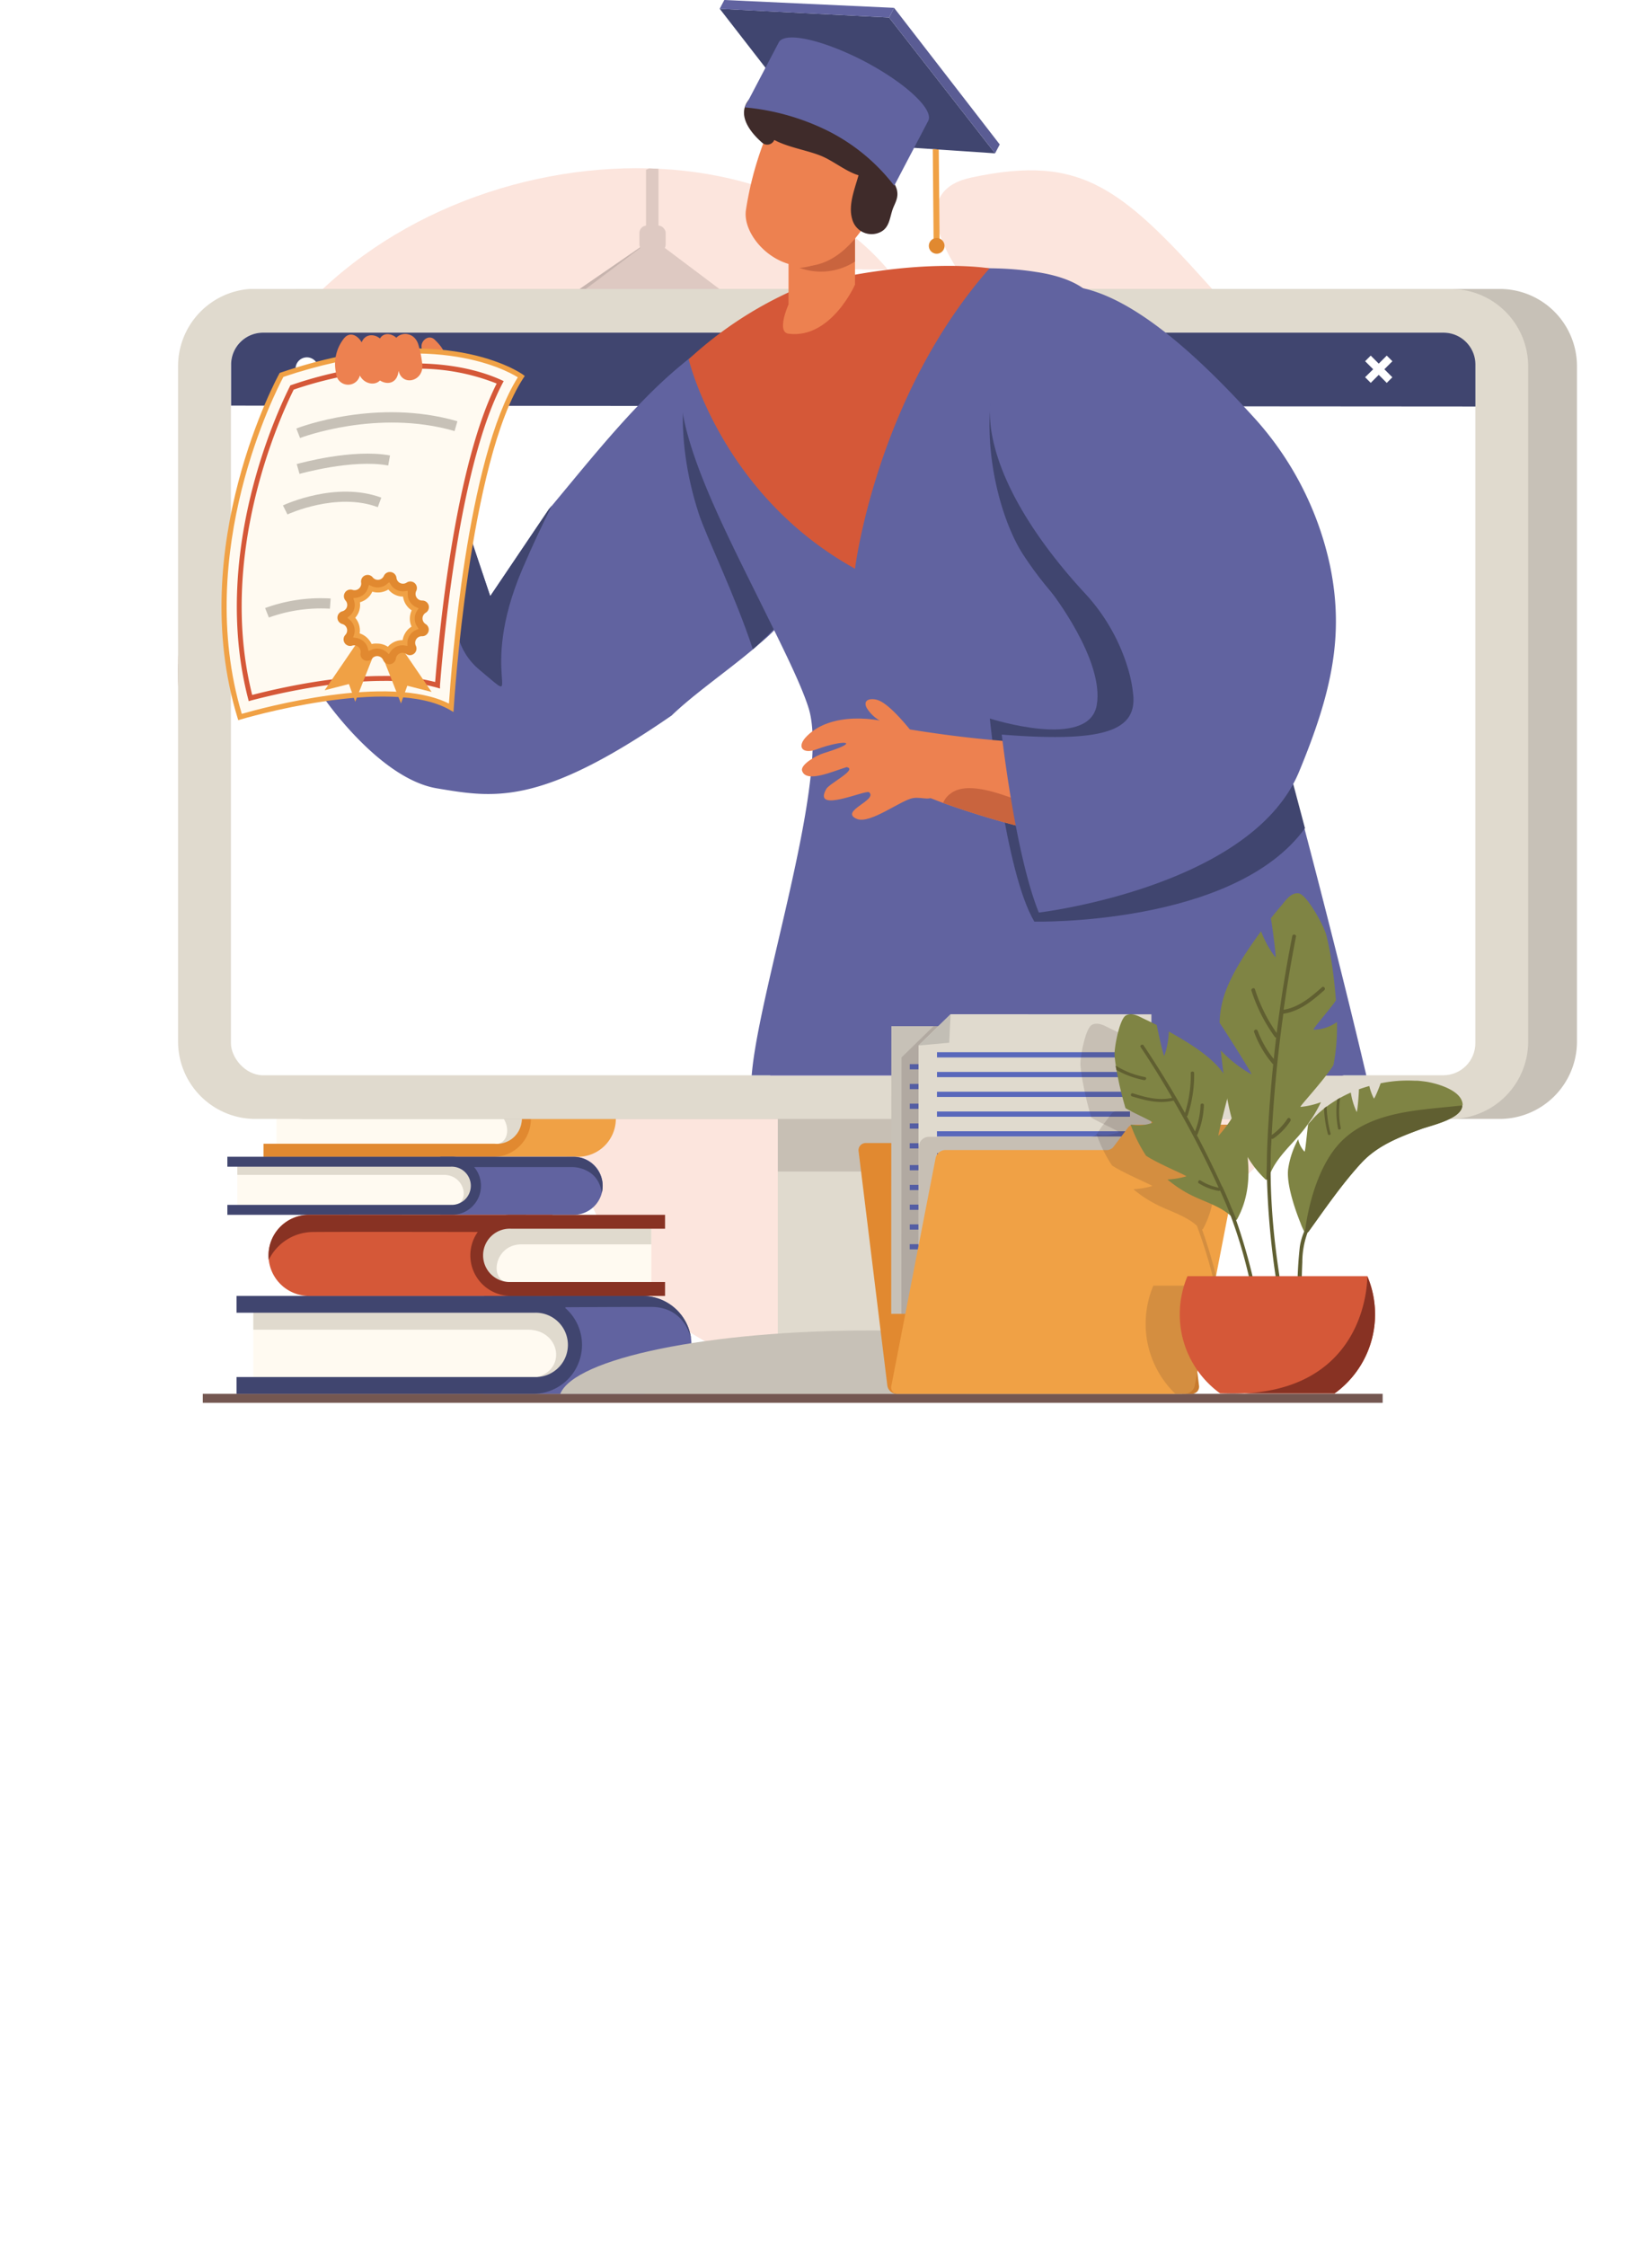 <svg xmlns="http://www.w3.org/2000/svg" xmlns:xlink="http://www.w3.org/1999/xlink" viewBox="0 0 366.84 498.4"><defs><style>.cls-1{mask:url(#mask);}.cls-2{mix-blend-mode:multiply;fill:url(#ŃŚÁŻž_ŪŪŻť_ūŗšŤŚŪÚ_6);}.cls-3{fill:none;}.cls-4{fill:#fce5dd;}.cls-5{clip-path:url(#clip-path);}.cls-6{fill:#fcf3ef;}.cls-7{clip-path:url(#clip-path-2);}.cls-8{fill:#dec9c2;}.cls-9{fill:#c7b4ae;}.cls-10,.cls-11,.cls-12{fill:#fff;}.cls-10{opacity:0.31;}.cls-11{opacity:0.6;}.cls-13{fill:#fffaf1;}.cls-14{mask:url(#mask-2);}.cls-15{opacity:0.22;fill:url(#ŃŚÁŻž_ŪŪŻť_ūŗšŤŚŪÚ_3);}.cls-16{fill:#f4bf62;}.cls-17{fill:#745751;}.cls-18{fill:#6163a0;}.cls-19{fill:#40456f;}.cls-20{fill:#e0dace;}.cls-21{fill:#f0a145;}.cls-22{fill:#e18930;}.cls-23{fill:#d55838;}.cls-24{fill:#883223;}.cls-25{opacity:0.15;}.cls-26{fill:#332322;}.cls-27{fill:#c7c1b7;}.cls-28{clip-path:url(#clip-path-3);}.cls-29{fill:#ed8150;}.cls-30{fill:#211551;}.cls-31{fill:#5842d0;}.cls-32{fill:#301e79;}.cls-33{fill:#5842ce;}.cls-34{fill:#c9643e;}.cls-35{fill:#3f2b2a;}.cls-36{fill:#5a5c94;}.cls-37{fill:#5968bb;}.cls-38{fill:#c2beb5;}.cls-39{fill:#7f8444;}.cls-40{fill:#605f31;}.cls-41{filter:url(#luminosity-noclip-2);}.cls-42{filter:url(#luminosity-noclip);}</style><filter id="luminosity-noclip" x="64.11" y="-8526.5" width="87.35" height="32766" filterUnits="userSpaceOnUse" color-interpolation-filters="sRGB"><feFlood flood-color="#fff" result="bg"/><feBlend in="SourceGraphic" in2="bg"/></filter><mask id="mask" x="64.11" y="-8526.5" width="87.35" height="32766" maskUnits="userSpaceOnUse"><g class="cls-42"/></mask><linearGradient id="ŃŚÁŻž_ŪŪŻť_ūŗšŤŚŪÚ_6" x1="288.12" y1="176.21" x2="288.12" y2="79.39" gradientTransform="matrix(-1, 0, 0, 1, 395.9, 0)" gradientUnits="userSpaceOnUse"><stop offset="0"/><stop offset="1" stop-color="#fff"/></linearGradient><clipPath id="clip-path" transform="translate(37.63 -6.17)"><path class="cls-3" d="M255.07,131c-33.46-10.16-62.31-24.51-95-64.36S39.52,39,14,98.79,6.83,213.72,37.48,223.94s43.79,20.22,60.71,59.41c13.58,31.45,89,46.59,112.42,16.27,42.77-55.46,43.95-33.8,64.38-75.17S289.44,141.41,255.07,131Z"/></clipPath><clipPath id="clip-path-2" transform="translate(37.63 -6.17)"><rect class="cls-3" x="152" y="67.9" width="130.03" height="167.68"/></clipPath><filter id="luminosity-noclip-2" x="64.11" y="79.39" width="87.35" height="96.81" filterUnits="userSpaceOnUse" color-interpolation-filters="sRGB"><feFlood flood-color="#fff" result="bg"/><feBlend in="SourceGraphic" in2="bg"/></filter><mask id="mask-2" x="101.74" y="73.22" width="87.35" height="96.81" maskUnits="userSpaceOnUse"><g class="cls-41"><g transform="translate(37.63 -6.17)"><g class="cls-1"><polygon class="cls-2" points="121.42 79.39 151.46 176.21 64.11 176.21 92.49 79.39 121.42 79.39"/></g></g></g></mask><linearGradient id="ŃŚÁŻž_ŪŪŻť_ūŗšŤŚŪÚ_3" x1="288.12" y1="176.21" x2="288.12" y2="79.39" gradientTransform="matrix(-1, 0, 0, 1, 433.53, -6.17)" gradientUnits="userSpaceOnUse"><stop offset="0" stop-color="#fff"/><stop offset="1" stop-color="#fff"/></linearGradient><clipPath id="clip-path-3" transform="translate(37.63 -6.17)"><path class="cls-3" d="M282.87,80H245.46L175.08,2.07,113.41,0l-8.23,80H20.77a7.12,7.12,0,0,0-7.12,7.12v3.07l-11.74.27L0,152.9l13.65,13V237.7a7.12,7.12,0,0,0,7.12,7.12h262.1A7.11,7.11,0,0,0,290,237.7V87.1A7.11,7.11,0,0,0,282.87,80Z"/></clipPath></defs><g id="Warstwa_2" data-name="Warstwa 2"><g id="Layer_1" data-name="Layer 1"><path class="cls-4" d="M255.07,131c-33.46-10.16-62.31-24.51-95-64.36S39.52,39,14,98.79,6.83,213.72,37.48,223.94s43.79,20.22,60.71,59.41c13.58,31.45,89,46.59,112.42,16.27,42.77-55.46,43.95-33.8,64.38-75.17S289.44,141.41,255.07,131Z" transform="translate(37.63 -6.17)"/><path class="cls-4" d="M234.46,73.59c-22.74-25.7-31.34-33.38-56.48-28s15.71,49,57.34,70.43S262.3,105,234.46,73.59Z" transform="translate(37.63 -6.17)"/><g class="cls-5"><rect class="cls-6" x="151.98" y="69.76" width="129.91" height="166.55" transform="translate(471.49 299.89) rotate(180)"/><g class="cls-7"><path class="cls-8" d="M203.5,199c.37-2,2.24-2.57,1.76-4.91-.26-1.32-1-2-.15-3.35A5.83,5.83,0,0,1,207,189a2.77,2.77,0,0,1-1-3.18.47.47,0,0,1,.77-.21,12.62,12.62,0,0,1,1.72,2.21,15.26,15.26,0,0,1,.26-1.53,1,1,0,0,1,.84-.82c.82,0,.83.75.67,1.47,1.52-1,3-2.1,4.53-3.12.58-.38,1.21-.76,1.85-1.13a1.85,1.85,0,0,1-.63-1c-.22-.86.44-1.59,1.29-1.12a5,5,0,0,1,1.31,1.08,25.15,25.15,0,0,1,3-1.24,2.06,2.06,0,0,1-.73-.77.88.88,0,0,1,.67-1.3,2.39,2.39,0,0,1,1.79.78,4.24,4.24,0,0,1,.6.68c3.71-.71,7.43-.12,10.14,3.14l.44.54a3.42,3.42,0,0,1,1.3-1.82.42.42,0,0,1,.35-.07.48.48,0,0,1,.56.25.47.47,0,0,1,.15.43,7.22,7.22,0,0,1-.78,2.29,3.08,3.08,0,0,0,.77.05,5,5,0,0,1,2,0,4.41,4.41,0,0,1,2.33,1.91,4.92,4.92,0,0,1,.44.85c1.32,3.36-1.5,6.38-4.1,8.07a.35.35,0,0,1-.39,0c-3.57,2.15-7.5,5.18-11.67,5.75-.8.12-1.62-.1-2.39,0a13.46,13.46,0,0,0-2.62.88c-.22.19-.39.78-.57,1a6.17,6.17,0,0,1-3.18,2.46c-4.12,1.52-12.37.57-13.27-4.53A5.9,5.9,0,0,1,203.5,199Z" transform="translate(37.63 -6.17)"/><path class="cls-9" d="M203.47,201.1c.9,5.1,9.15,6.05,13.27,4.53a6.17,6.17,0,0,0,3.18-2.46c.18-.26.35-.85.57-1a13.46,13.46,0,0,1,2.62-.88c.77-.1,1.59.12,2.39,0,4.17-.57,8.1-3.6,11.67-5.75a.35.35,0,0,0,.39,0c2.6-1.69,5.42-4.71,4.1-8.07a4.92,4.92,0,0,0-.44-.85,8.58,8.58,0,0,1-10.79,5.62c-.26-.07-.63.15-.59.45.3,2.45-2,3.74-4.06,3.85a12.34,12.34,0,0,1-4.44-1,.46.46,0,0,0-.58.44,4.11,4.11,0,0,1-2.11,3.5c-.47.25-1.12.24-1.57.51-.71.42-.61.82-1,1.47-2.35,3.94-8.8.76-12-.57a.45.45,0,0,0-.45.12Z" transform="translate(37.63 -6.17)"/><path class="cls-8" d="M235.09,190.85a.67.67,0,0,1,.14-.11c0-.08,0-.17,0-.26-.11-.58.78-.83.9-.25a5.23,5.23,0,0,1-.94,4.23.47.47,0,0,1-.85-.11A3.61,3.61,0,0,1,235.09,190.85Z" transform="translate(37.63 -6.17)"/><path class="cls-8" d="M223.54,195.17a.34.34,0,0,1,.37,0,9.81,9.81,0,0,0,.51-1.5c.13-.58,1-.34.89.24a10.23,10.23,0,0,1-2,4.07.47.47,0,0,1-.78-.21A2.5,2.5,0,0,1,223.54,195.17Z" transform="translate(37.63 -6.17)"/><path class="cls-8" d="M214.59,199.86c1,1.11,2.15,3,.61,4.23a.48.48,0,0,1-.78-.2,6.73,6.73,0,0,1-.13-2.68.35.35,0,0,1,.08-.16c-.15-.19-.3-.38-.43-.53C213.54,200.07,214.2,199.41,214.59,199.86Z" transform="translate(37.63 -6.17)"/><path class="cls-9" d="M227.67,183.78c1.48-1,1.83,3.16,1.8,3.9.3.46-.32,1.07-.68.62a6.92,6.92,0,0,1-1.27-2.49C227.38,185.25,227.07,184.19,227.67,183.78Z" transform="translate(37.63 -6.17)"/><path class="cls-9" d="M220,189.66l0,0a9.76,9.76,0,0,1-1.48-4.57.48.48,0,0,1,.34-.44c1-.33,1.52.94,1.78,1.73a7.86,7.86,0,0,1,.2,4.11c-.12.58-1,.33-.89-.25Z" transform="translate(37.63 -6.17)"/><path class="cls-8" d="M217.9,192.83a.49.49,0,0,1,.8.38.41.41,0,0,1,.05.23,2.91,2.91,0,0,1-1.11,2.23.48.48,0,0,1-.73-.1C216.31,194.49,217.09,193.51,217.9,192.83Z" transform="translate(37.63 -6.17)"/><path class="cls-9" d="M207.21,193.87c-.05-.89.82-1.19,1.54-.9a9,9,0,0,1,1.91,1.12,13.72,13.72,0,0,1,1.32.68c.37.22.25.92-.23.87h-.06a.47.47,0,0,1-.6,0l0,0C209.58,195.58,207.31,195.65,207.21,193.87Z" transform="translate(37.63 -6.17)"/><path class="cls-8" d="M262,184c.8-1.76,2.88-4.34,5-4.21a3.23,3.23,0,0,1,.67.11,7.64,7.64,0,0,1,2.28,1,6.12,6.12,0,0,0-.24-.76c-.23-.56.67-.8.89-.25a8.78,8.78,0,0,1,.51,1.78l.12.09a3.56,3.56,0,0,1,.6-1.89.8.8,0,0,1,1.22.06c.38.5.12,1.17-.09,1.68s-.37.85-.58,1.26a5.18,5.18,0,0,1,.55.76c.47.81.57,1.6.93,2.26l1.07-1.11a.46.46,0,0,1,.77.45,5.94,5.94,0,0,1-.78,1.65,2.75,2.75,0,0,0,.3.14c.95.37,1.49.34,2.18,1.18a9.7,9.7,0,0,1,1.8,3.84,6.8,6.8,0,0,1,0,3.53,3.81,3.81,0,0,1-1.94,2.36,5.17,5.17,0,0,1-1.2.32,5,5,0,0,0-2.78.87,2.42,2.42,0,0,1-.53.53c-4.83,1.61-5.17-7.3-8.58-9a.39.39,0,0,1-.23-.45C262.29,188.51,260.93,186.48,262,184Z" transform="translate(37.63 -6.17)"/><path class="cls-9" d="M264,190.22a.39.39,0,0,0,.23.45c3.41,1.65,3.75,10.56,8.58,9a2.42,2.42,0,0,0,.53-.53,5,5,0,0,1,2.78-.87,5.17,5.17,0,0,0,1.2-.32,3.81,3.81,0,0,0,1.94-2.36,6.8,6.8,0,0,0,0-3.53,13.71,13.71,0,0,1-.84,2.33c-1,1.63-2.92,1.81-4.58,1.56s-3.76-.7-3.39-2.72a3.89,3.89,0,0,0,.15-1.66c-.33-1.33-2-1.77-2.85-2.69a6.68,6.68,0,0,1,0-8.89s0,0,0,0a3.23,3.23,0,0,0-.67-.11c-2.1-.13-4.18,2.45-5,4.21C260.93,186.48,262.29,188.51,264,190.22Z" transform="translate(37.63 -6.17)"/><path class="cls-8" d="M273,194.65a.37.37,0,0,1,.36-.24.52.52,0,0,1,.69.42,6.85,6.85,0,0,1-.17,2.51.47.47,0,0,1-.85.11A3.1,3.1,0,0,1,273,194.65Z" transform="translate(37.63 -6.17)"/><path class="cls-8" d="M270.72,193.66a.38.38,0,0,1,.46,0,.48.48,0,0,1,.64.64,4.11,4.11,0,0,1-1.65,1.63.47.47,0,0,1-.68-.53A3.12,3.12,0,0,1,270.72,193.66Z" transform="translate(37.63 -6.17)"/><path class="cls-8" d="M264.63,185.4a5,5,0,0,1,1.58-.3,8.34,8.34,0,0,1-1.55-1.22.47.47,0,0,1,.33-.79,2.76,2.76,0,0,1,2.61,1.62.51.51,0,0,1-.43.7l-.12,0a.45.45,0,0,1-.08.45,2.09,2.09,0,0,1-1.49.94,1.16,1.16,0,0,1-1.17-.87A.47.47,0,0,1,264.63,185.4Z" transform="translate(37.63 -6.17)"/><path class="cls-9" d="M274.28,190.23a1.63,1.63,0,0,1,1.09.1,1.73,1.73,0,0,1,1.13.43,1.06,1.06,0,0,1,.14,1.29c-.75,1.25-2-.51-2.57-1A.47.47,0,0,1,274.28,190.23Z" transform="translate(37.63 -6.17)"/><path class="cls-9" d="M270.69,183.81a.47.47,0,0,1,.86.24,9.78,9.78,0,0,1,0,2.7c-.07.45-.61.4-.82.09a.39.39,0,0,1-.19-.19A2.81,2.81,0,0,1,270.69,183.81Z" transform="translate(37.63 -6.17)"/><path class="cls-8" d="M270.81,189l.16-.46c.18-.57,1.08-.33.89.24l-.15.47C271.52,189.79,270.62,189.55,270.81,189Z" transform="translate(37.63 -6.17)"/><path class="cls-8" d="M195.72,149.11a2,2,0,0,1-.68-.46c-1.11-1.3.25-2.31,1.23-3L200,143c1.09-1.34,2.18-2.6,3.16-3.75a11.23,11.23,0,0,1-1.41-7,5.63,5.63,0,0,1-.66-4.88,1.22,1.22,0,0,1,2.38.31,16.22,16.22,0,0,1,2-2.48,5.17,5.17,0,0,1-1.35-2.38.46.46,0,0,1,.32-.57A1.59,1.59,0,0,1,206,123l.12.14a2.78,2.78,0,0,1,.27.33l.39.48A28.78,28.78,0,0,1,217,118.33l.51-.16a4.36,4.36,0,0,1-.49-3.23.47.47,0,0,1,.78-.2,4.64,4.64,0,0,1,1.3,2,9.83,9.83,0,0,1,1-2.37,1.15,1.15,0,0,1,.47-.46,11.48,11.48,0,0,1,.91-1.2.47.47,0,0,1,.73.09,3.52,3.52,0,0,1,.71,2.2c0,.22.05.43.08.64a24.51,24.51,0,0,0,4.59-3.9,20.15,20.15,0,0,1,2-1.8c-1-.65.14-2.85.45-3.58.16-.34.63-.25.81,0a4.38,4.38,0,0,1,.74,2.2,17.78,17.78,0,0,1,2.89-1.37,22.17,22.17,0,0,1,14-.19,1,1,0,0,1,.27-1c.43-.43.88-.06,1.12.35l.72,1.32c.56.21,1.11.43,1.65.67a33.76,33.76,0,0,0,5.62,2,8.54,8.54,0,0,1-.36-1.25c-.09-.46-.27-1.19.22-1.49s1.09.14,1.46.43a5,5,0,0,1,1.65,2.89,37.51,37.51,0,0,0,3.85.34,32.81,32.81,0,0,1,4.08.43c-.39-1-.4-2.5.66-3.09,1.22-.68,2.51.82,3.25,1.59a14.71,14.71,0,0,1,2.3,3.23,30.67,30.67,0,0,1,7.68,4.36c.51.41,1,.75,1.41,1.1a9.48,9.48,0,0,1,4.49-2.9,1.2,1.2,0,0,1,.89,2.21,10.92,10.92,0,0,1-2.51,2.52,8.44,8.44,0,0,0,5.83.25c8.89-2.2,14.61.39,18.51,5.75a4.3,4.3,0,0,1,.21-.82c.13-.34.66-.5.85-.11a4.62,4.62,0,0,1,.42,1.34,5.57,5.57,0,0,1,.94-.94.31.31,0,0,1,.09-.07l.14-.12a.42.42,0,0,1,.47,0,2.22,2.22,0,0,1,1.25,1.86,7.07,7.07,0,0,1-.71,5.82c.2.51.38,1.05.57,1.58a6.11,6.11,0,0,1,3.09-1.24.36.36,0,0,1,.42.28.43.43,0,0,1,0,.51,4.21,4.21,0,0,1-3,1.94l0,0c.11.37.23.73.34,1.1a.23.23,0,0,0,.12,0c4.58,2.08,6.48,4.63,5.72,9.77-.41,2.79-.65,5.94-1.91,8.41a21.33,21.33,0,0,1,4.41,5.71l.17-.12A1,1,0,0,1,326,161a1.23,1.23,0,0,1,1.21,1.91,7.41,7.41,0,0,1-.75,3.72l2.33-.23c.44,0,.56.52.33.79a4.62,4.62,0,0,1-3.46,1.65,14.92,14.92,0,0,1-1.91,5.27,19.12,19.12,0,0,1-7.49,7.18c-5.34,2.81-11.06,1.84-16.76.8a13.15,13.15,0,0,1-10-8.78,7,7,0,0,1-9.8-3.06,10.53,10.53,0,0,1-10.47-3.44c-2.06-2.33-2.23-4.49-3.2-7.3s-.17-1.89-2.81-2.21c-1.39-.19-2.74-.14-4.1-.38-3.49-.61-5.94-2.16-9.1-3.49-1.81-.76-4.41-2.53-6.59-.93-.63.46-1.19,2.23-1.67,2.91a14.32,14.32,0,0,1-5.58,4.51c-3.44,1.58-7.62.54-10.52,3-4.37,3.64-7.35,8.15-13.63,8.49a9.77,9.77,0,0,1-7.91-2.84,24.58,24.58,0,0,1-2.64-3.22c-2.77-4-8.22-3.74-7.88-9.7A15.44,15.44,0,0,1,195.72,149.11Z" transform="translate(37.63 -6.17)"/><path class="cls-9" d="M209.47,171.23a9.5,9.5,0,0,1-5.36-2.73,5.42,5.42,0,0,1,1.36-2.16c1.53-1.52,3.78-1.82,5.72-2.47,6.23-2.16,6.48-7.88,6.28-13.55a1.25,1.25,0,0,1,1.53-1.19,20.69,20.69,0,0,0,9.31-.27c.17-.15.37-.27.54-.44.89-.89.38-1.86.46-3v-.05a.18.18,0,0,1,0-.09v0a.87.87,0,0,1,.44-.8c.72-.63,2.11-.36,2,.83a.22.22,0,0,0,0,.14,1.39,1.39,0,0,0,1.34,1.23,4.92,4.92,0,0,0,1.89-1.41,2.82,2.82,0,0,0,.88-1.83A11.52,11.52,0,0,1,236,142a.44.44,0,0,1,.27-.28.48.48,0,0,1,.87-.23,2.75,2.75,0,0,1,.35,2.33l.53-.5c1.09-1.12,1.89-2.67,3.28-3.49,2.9-1.77,6-2,8.36-4.88a1.2,1.2,0,0,1,1.7,0,56.56,56.56,0,0,0,5.53,4.83,3.5,3.5,0,0,0,3.34-1.6,1.2,1.2,0,0,1,2.16,1,1,1,0,0,1-.36,1c-1.89,1.57,1.53,3,2.67,3.34a1,1,0,0,1,.48.27,9.29,9.29,0,0,0,8.32-2.89,1.25,1.25,0,0,1,1.72,0c3.27,2.79,3.1,6.65,5.41,9.8,1.79,1.43,8.31-.46,7.56.9a5.41,5.41,0,0,1-2.37,2.18,14.51,14.51,0,0,1,2.52.9c3.49,1.74,4.87,4.65,9.6,2.25a7.56,7.56,0,0,0,1.6-2.23c.66-1.4,2.76-.17,2.11,1.24a10.29,10.29,0,0,1-1.6,2.37c-.34,6.48-.17,13.68,6.55,17,5.62,2.77,11.71,1.26,17.14-1.16a19.12,19.12,0,0,1-7.49,7.18c-4,2.08-8.13,2.09-12.34,1.52a8.42,8.42,0,0,1,.42.91c.16.41-.3.65-.63.52a.48.48,0,0,1-.48,0,4.77,4.77,0,0,1-2.09-1.91l-1.64-.29a12.55,12.55,0,0,1-5.4-2.38.92.92,0,0,1-1,.65.67.67,0,0,1-.32-.14.46.46,0,0,1-.45-.44c0-.57,0-1.15,0-1.72a14.57,14.57,0,0,1-2.82-4.75,7,7,0,0,1-9.8-3.06,11.23,11.23,0,0,1-3.3.23,2.77,2.77,0,0,1-.2.93.48.48,0,0,1-.51.31.38.38,0,0,1-.58,0,4.57,4.57,0,0,1-.83-1.59,10.79,10.79,0,0,1-5-3.28c-2.06-2.33-2.23-4.49-3.2-7.3s-.17-1.89-2.81-2.21c-1.39-.19-2.74-.14-4.1-.38a20.14,20.14,0,0,1-4.71-1.49,6.37,6.37,0,0,1-1.63.7.47.47,0,0,1-.59-.44,1,1,0,0,1,.47-.86,1.08,1.08,0,0,1,.23-.1l-1.3-.61a3.82,3.82,0,0,1-.21.46.47.47,0,0,1-.85-.11,3.23,3.23,0,0,1-.2-.91l-.31-.13c-1.81-.76-4.41-2.53-6.59-.93-.63.46-1.19,2.23-1.67,2.91a14.43,14.43,0,0,1-4.87,4.13,13.82,13.82,0,0,1-1.64,2.55.46.46,0,0,1-.77-.21,4,4,0,0,1,.05-1.39,36.94,36.94,0,0,1-3.91.61,2.41,2.41,0,0,1-.75,2,.46.46,0,0,1-.77-.21,4.45,4.45,0,0,1-.06-1.5,7.62,7.62,0,0,0-3.38,1.52c-4.32,3.6-7.29,8-13.43,8.47a8.2,8.2,0,0,1-3,1.22c-.41.08-.85-.45-.46-.77S209.22,171.4,209.47,171.23Z" transform="translate(37.63 -6.17)"/><path class="cls-9" d="M299.2,138a10.36,10.36,0,0,1,2.88-4.62,1.25,1.25,0,0,1,2,.57,1.08,1.08,0,0,1,.17,1,7.68,7.68,0,0,1-3.29,4.44A1.23,1.23,0,0,1,299.2,138Z" transform="translate(37.63 -6.17)"/><path class="cls-9" d="M274.11,128.5a1.21,1.21,0,0,1,2.36-.45,9.67,9.67,0,0,1,.46,3.89c-.09,1.09-1.68,1.79-2.26.62A6.28,6.28,0,0,1,274.11,128.5Z" transform="translate(37.63 -6.17)"/><path class="cls-9" d="M307.65,150.27a5.68,5.68,0,0,1,4.77-3.1c1.52-.12,1.53,2.18.09,2.4a1,1,0,0,1-.21.62,4.38,4.38,0,0,1-3.6,1.91A1.23,1.23,0,0,1,307.65,150.27Z" transform="translate(37.63 -6.17)"/><path class="cls-8" d="M244.08,137.2a.41.41,0,0,1,.24-.19v0c-.19-.56.71-.81.89-.24.41,1.25.62,2.81-.21,3.83l-.05.06a2.35,2.35,0,0,1-.72.58.47.47,0,0,1-.68-.28A6.34,6.34,0,0,1,244.08,137.2Z" transform="translate(37.63 -6.17)"/><path class="cls-8" d="M254.46,136.87a.47.47,0,0,1,.61.65,3.53,3.53,0,0,1-2,1.7.47.47,0,0,1-.57-.57A2.27,2.27,0,0,1,254.46,136.87Z" transform="translate(37.63 -6.17)"/><path class="cls-8" d="M260,142.22a12,12,0,0,1,3-2.84c.5-.33,1,.47.47.8a10,10,0,0,0-1.21.93l.17-.05h.05c.27-.06.57.08.53.42,0,.09,0,.17,0,.25a.47.47,0,0,1,.36.13v-.13a.47.47,0,0,1,.92-.12c.56,1.62.49,3.48-1.06,4.5a.48.48,0,0,1-.69-.28,10.58,10.58,0,0,1-.5-3.15,2.29,2.29,0,0,1-1.76.22A.47.47,0,0,1,260,142.22Z" transform="translate(37.63 -6.17)"/><path class="cls-8" d="M284.82,154a24,24,0,0,1,3.86-1.22.47.47,0,0,1,.37.84.47.47,0,0,1,0,.82,4.49,4.49,0,0,1-4.27.45A.47.47,0,0,1,284.82,154Z" transform="translate(37.63 -6.17)"/><path class="cls-8" d="M281.26,152.84a8.58,8.58,0,0,1,1.72-2.47.46.46,0,0,1,.75.19c.36-.45,1.15,0,.79.48a10.19,10.19,0,0,1-2.63,2.44C281.47,153.75,281.08,153.23,281.26,152.84Z" transform="translate(37.63 -6.17)"/><path class="cls-8" d="M298.18,165.58a12.83,12.83,0,0,1,2.4-4.22c.38-.45,1,.21.65.66-.15.17-.28.36-.42.54a.46.46,0,0,1,.34.44,3.89,3.89,0,0,1-2.4,3.16C298.42,166.29,298.07,165.89,298.18,165.58Z" transform="translate(37.63 -6.17)"/><path class="cls-8" d="M318.31,175.43a3.49,3.49,0,0,1,1-.59.47.47,0,0,1,.52-.68l2.69.71a.47.47,0,0,1,.2.78,4,4,0,0,1-4.35.51A.47.47,0,0,1,318.31,175.43Z" transform="translate(37.63 -6.17)"/><path class="cls-8" d="M307.45,174.12a.47.47,0,0,1,.9,0c.11.37.24.74.37,1.11a.42.42,0,0,1,.49,0,.47.47,0,0,1,.81.31,8.52,8.52,0,0,1,0,1.5,5.18,5.18,0,0,1,0,1c-.06.38-.54.4-.78.21l-.24-.23-.16,0a1.11,1.11,0,0,1-.71-.94A3.49,3.49,0,0,1,307.45,174.12Z" transform="translate(37.63 -6.17)"/><path class="cls-8" d="M224.1,148.88c.07-.35.48-.6.74-.26.83,1.07,1.71,2.61.51,3.77a.47.47,0,0,1-.78-.2,14.34,14.34,0,0,1-.73-2.81A.48.48,0,0,1,224.1,148.88Z" transform="translate(37.63 -6.17)"/><path class="cls-8" d="M216.65,155.44a.37.37,0,0,1,.37-.17,1.83,1.83,0,0,1,1.53.87,1.37,1.37,0,0,1-.22,1.58.47.47,0,0,1-.65,0,8,8,0,0,1-1.26-1.64A.43.43,0,0,1,216.65,155.44Z" transform="translate(37.63 -6.17)"/><path class="cls-8" d="M211.78,162.29a.41.41,0,0,1,.43-.21,19.36,19.36,0,0,0,.38-2.28c.07-.59,1-.59.93,0a21.22,21.22,0,0,1-.77,3.95,2.38,2.38,0,0,1-1.33,1.67.46.46,0,0,1-.58-.45A6.24,6.24,0,0,1,211.78,162.29Z" transform="translate(37.63 -6.17)"/><path class="cls-9" d="M258.07,122.87c.1-.67.46-2.71,1.36-2.84s1.11,1.45,1.19,2a5.65,5.65,0,0,1-.85,3.69l0,0,0,.31a.47.47,0,0,1-.87.23A4.74,4.74,0,0,1,258.07,122.87Z" transform="translate(37.63 -6.17)"/><path class="cls-9" d="M248.78,119.19a.47.47,0,0,1,.58-.45,5.13,5.13,0,0,1,3.71,3.22c0,.06.09.11.13.16a.35.35,0,0,1,0,.39.47.47,0,0,1-.73.31A3.61,3.61,0,0,1,248.78,119.19Z" transform="translate(37.63 -6.17)"/><path class="cls-9" d="M236.83,128.25a.48.48,0,0,1,.81,0,4.61,4.61,0,0,1,.78,4.06.45.45,0,0,1-.06.14,2.22,2.22,0,0,1-.81,1.45c-.26.2-.59,0-.68-.28C236.22,131.85,235.77,130,236.83,128.25Z" transform="translate(37.63 -6.17)"/><path class="cls-9" d="M223.93,119.73a9.37,9.37,0,0,1,3.2.46,2.58,2.58,0,0,1,1.52,1.46,1.11,1.11,0,0,1,.4,1c-.28,2-3.83-.1-4.63-.52a2.28,2.28,0,0,1-1.34-1.44C223,120,223.31,119.73,223.93,119.73Z" transform="translate(37.63 -6.17)"/><path class="cls-9" d="M213.94,131.58a7.7,7.7,0,0,1,4.25-1A1,1,0,0,1,219,132a.76.76,0,0,1-.31.53,4.58,4.58,0,0,1-4.55.79A1,1,0,0,1,213.94,131.58Z" transform="translate(37.63 -6.17)"/><path class="cls-9" d="M209.87,144.07c.89-.53,1.5.4,1.76,1.1a7.18,7.18,0,0,1,.43,2.34.92.92,0,0,1-1.61.6.78.78,0,0,1-.31-.21,3.54,3.54,0,0,1-.86-1.82C209.18,145.4,209.19,144.46,209.87,144.07Z" transform="translate(37.63 -6.17)"/><path class="cls-8" d="M203.48,152.71a2.91,2.91,0,0,1,2.41-1,1,1,0,0,1,.93.93.94.94,0,0,1-.06.28l0,.06a.94.94,0,0,1-.65,1.14,4.52,4.52,0,0,1-2.25.16C203.13,154.14,203.08,153.18,203.48,152.71Z" transform="translate(37.63 -6.17)"/><path class="cls-9" d="M230.68,196.36a1.16,1.16,0,0,0,.58-.15,36.63,36.63,0,0,0,16,10c1.65,14.45.67,39.39-1.19,53.72a1.29,1.29,0,0,0,1.17,1.54,27.93,27.93,0,0,0,7-.66,1.08,1.08,0,0,0,.75-1.56c.11-15.71-.2-41-1.88-56.12-.32-2.93-.63-6-.78-9a24,24,0,0,0,15.9-6.42c-6.12,3.38-10.59,3.88-16,4A43,43,0,0,1,253.94,178c2.6-8.26,8.82-14.66,14.69-20.74,1.08-1.13-6.16,2.91-8.25,5.35,0-2.95,0-5.9.19-8.86.1-1.56-2.54,11.55-2.48,11.68a42.5,42.5,0,0,0-4.91,7.89,30.91,30.91,0,0,0-1.82,5c-.73-9.82-7-33.85-6.93-32.3.7,10.28,3.3,20.06,2.85,29.11-.41,8-1.45,15.79-.75,23.86.13,1.54.18,2,.35,3.56a50.85,50.85,0,0,1-7.17-3.26,7.9,7.9,0,0,1-2.65-7c.21-1.53-2.44,2.75-1.93,4.3a34.05,34.05,0,0,1-6.61-8.05c-.79-1.35-.26,4,.77,5.34a68.16,68.16,0,0,1-15.88-2.15C211.9,191.35,224.6,196.37,230.68,196.36Z" transform="translate(37.63 -6.17)"/><path class="cls-9" d="M94.6,245.41a4.81,4.81,0,0,0,3.24.23l.11,0a15.07,15.07,0,0,1,2.24,1.21,6.59,6.59,0,0,0-2.47.49c-.81.35-2.09,1.3-1.42,2.1.86,1,4.25-.26,5.64-1.3a20.57,20.57,0,0,1,2.68,2.76,6.67,6.67,0,0,0-2.43.2c-.84.24-2.23,1-1.67,1.91.67,1,3.7.39,5.36-.39a33.5,33.5,0,0,1,1.82,3.07,6.85,6.85,0,0,0-2.3-.32c-.88,0-2.41.5-2.06,1.48.42,1.18,3.56,1.22,5.34.82.51,1.06.93,2,1.36,3a6.55,6.55,0,0,0-2.52-.81c-.88-.1-2.46.13-2.26,1.15.25,1.33,3.89,1.82,5.6,1.56.24.32.9,0,.84-.41,0-.09-.08-.18-.11-.27a3.45,3.45,0,0,0,1.29-1.54,1.11,1.11,0,0,0,0,.19c0,1.29,3.27,2.31,5.06,2.4a.47.47,0,0,0,.72-.18,7.85,7.85,0,0,0,.88-.74,8.83,8.83,0,0,0,.89.74.46.46,0,0,0,.71.18c1.8-.09,5-1.11,5.06-2.4,0-1-1.55-1-2.41-.79a6.5,6.5,0,0,0-2.14,1c.11-.55.23-1.09.34-1.64a9.47,9.47,0,0,0,4.23-1.36,8.23,8.23,0,0,0,.21,1.8,3.58,3.58,0,0,0,1.53,2.32c0,.09-.07.18-.11.27-.06.4.6.73.84.41,1.71.26,5.35-.23,5.6-1.56.2-1-1.38-1.25-2.26-1.15a6.55,6.55,0,0,0-2.52.81c.43-1,.86-2,1.36-3,1.78.4,4.92.36,5.34-.82.35-1-1.18-1.43-2.06-1.48a6.85,6.85,0,0,0-2.3.32,33.5,33.5,0,0,1,1.82-3.07c1.66.78,4.69,1.43,5.36.39.56-.88-.82-1.67-1.67-1.91a6.67,6.67,0,0,0-2.43-.2,20.57,20.57,0,0,1,2.68-2.76c1.39,1,4.78,2.33,5.64,1.3.67-.8-.61-1.75-1.42-2.1a6.59,6.59,0,0,0-2.47-.49,15.07,15.07,0,0,1,2.24-1.21l.11,0a4.81,4.81,0,0,0,3.24-.23,2.65,2.65,0,0,0,1.1-2.33.43.43,0,0,0-.26-.36,4.75,4.75,0,0,0-2.84,0,3.63,3.63,0,0,0-2,2.12v0a15.82,15.82,0,0,0-1.53.8,5.64,5.64,0,0,0,.25-1.74c0-.6-.09-2.33-1.12-2.08-.76.18-1.33,1.84-1.53,2.49a3.55,3.55,0,0,0,.26,2.82,20.07,20.07,0,0,0-2.48,2.4,5.65,5.65,0,0,0,0-1.59c-.08-.59-.38-2.3-1.36-1.93-.74.28-1.1,2-1.22,2.66a3.54,3.54,0,0,0,.75,3,.45.45,0,0,0,0,.34c-.54.8-1.05,1.62-1.51,2.47l-.08.15a6.21,6.21,0,0,0-.36-1.73c-.22-.55-.9-2.15-1.78-1.57-.65.44-.61,2.19-.57,2.87a3.54,3.54,0,0,0,1.39,2.71.57.57,0,0,0,0,.26c-.33.67-.64,1.34-1,2a5.42,5.42,0,0,0-.54-1.3c-.25-.44-1-1.58-1.64-1.46-.22-.77-1.6-.73-2.37-.53a6.57,6.57,0,0,0-2.09,1c.29-1.32.59-2.63.9-3.94,1.73,0,5.23-1.05,5.28-2.4,0-1-1.56-1-2.41-.79a6.31,6.31,0,0,0-2.37,1.19c.28-1.07.57-2.13.88-3.19,1.83.12,4.92-.41,5.15-1.63.19-1-1.39-1.24-2.26-1.15a6.5,6.5,0,0,0-2.22.67,32.76,32.76,0,0,1,1.32-3.32c1.76.52,4.85.7,5.35-.44.42-.95-1.07-1.51-1.94-1.62a6.6,6.6,0,0,0-2.43.17,20.93,20.93,0,0,1,2.22-3.14c1.54.82,5.09,1.58,5.78.42.53-.89-.88-1.64-1.73-1.85a6.49,6.49,0,0,0-2.52-.11,15.47,15.47,0,0,1,2-1.54l.11,0a4.81,4.81,0,0,0,3.17-.73,2.65,2.65,0,0,0,.73-2.47.47.47,0,0,0-.32-.32,4.72,4.72,0,0,0-2.79.48,3.62,3.62,0,0,0-1.62,2.39v0a16,16,0,0,0-1.39,1,5.78,5.78,0,0,0,0-1.76c-.1-.59-.45-2.29-1.43-1.89-.72.3-1,2-1.13,2.7a3.62,3.62,0,0,0,.69,2.75,20,20,0,0,0-2.08,2.75,5.7,5.7,0,0,0-.24-1.57c-.17-.57-.73-2.21-1.65-1.69-.68.38-.78,2.13-.78,2.81a3.51,3.51,0,0,0,1.19,2.81.43.43,0,0,0,0,.35q-.62,1.31-1.11,2.67c0,.05,0,.1-.05.16a6.1,6.1,0,0,0-.63-1.66c-.3-.51-1.22-2-2-1.28-.58.53-.28,2.26-.13,2.92a3.58,3.58,0,0,0,1.8,2.47.48.48,0,0,0,0,.29c-.21.71-.42,1.42-.62,2.14a5.68,5.68,0,0,0-.74-1.22c-.37-.47-1.5-1.79-2.16-1-.5.61.07,2.27.31,2.91a3.58,3.58,0,0,0,1.88,2q-.45,1.86-.84,3.72a5.63,5.63,0,0,0-.88-1.56,1.4,1.4,0,0,0-.17-.2,1.15,1.15,0,0,0-.19-.77,2.61,2.61,0,0,0-1.8,0,1.28,1.28,0,0,0-.19.77l-.17.2a5.86,5.86,0,0,0-.87,1.56q-.4-1.86-.84-3.72a3.58,3.58,0,0,0,1.88-2c.24-.64.8-2.3.31-2.91-.66-.82-1.79.5-2.16,1a5.72,5.72,0,0,0-.75,1.22c-.19-.72-.4-1.43-.62-2.14a.58.58,0,0,0,.05-.29,3.58,3.58,0,0,0,1.8-2.47c.14-.66.45-2.39-.13-2.92-.78-.71-1.7.77-2,1.28a5.79,5.79,0,0,0-.63,1.66l-.06-.16a28.25,28.25,0,0,0-1.1-2.67.53.53,0,0,0,0-.35,3.54,3.54,0,0,0,1.19-2.81c0-.68-.1-2.43-.79-2.81-.91-.52-1.48,1.12-1.65,1.69a6.1,6.1,0,0,0-.24,1.57,20,20,0,0,0-2.08-2.75,3.54,3.54,0,0,0,.69-2.75c-.09-.67-.4-2.4-1.13-2.7-1-.4-1.32,1.3-1.42,1.89a5.48,5.48,0,0,0,0,1.76c-.45-.36-.91-.7-1.39-1a0,0,0,0,1,0,0,3.6,3.6,0,0,0-1.61-2.39,4.77,4.77,0,0,0-2.8-.48.44.44,0,0,0-.31.32,2.67,2.67,0,0,0,.72,2.47,4.83,4.83,0,0,0,3.18.73l.1,0a14.83,14.83,0,0,1,2,1.54,6.44,6.44,0,0,0-2.51.11c-.86.21-2.27,1-1.73,1.85.69,1.16,4.24.4,5.77-.42a20.24,20.24,0,0,1,2.22,3.14,6.57,6.57,0,0,0-2.42-.17c-.88.11-2.37.67-2,1.62.5,1.14,3.6,1,5.36.44a35.28,35.28,0,0,1,1.32,3.32,6.57,6.57,0,0,0-2.22-.67c-.88-.09-2.46.13-2.26,1.15.23,1.22,3.31,1.75,5.14,1.63.31,1.06.61,2.12.88,3.19a6.31,6.31,0,0,0-2.37-1.19c-.85-.23-2.44-.25-2.41.79,0,1.35,3.55,2.39,5.28,2.4.32,1.31.62,2.62.9,3.94a6.52,6.52,0,0,0-2.08-1c-.81-.21-2.29-.24-2.4.64a4,4,0,0,0-1.13,1.35,5.42,5.42,0,0,0-.54,1.3c-.31-.69-.62-1.36-.95-2a.57.57,0,0,0,0-.26,3.54,3.54,0,0,0,1.39-2.71c0-.68.08-2.43-.57-2.87-.88-.58-1.56,1-1.77,1.57a5.89,5.89,0,0,0-.37,1.73l-.08-.15c-.46-.85-1-1.67-1.5-2.47a.51.51,0,0,0-.06-.34,3.54,3.54,0,0,0,.75-3c-.11-.67-.48-2.38-1.22-2.66-1-.37-1.28,1.34-1.36,1.93a5.65,5.65,0,0,0,0,1.59,19.39,19.39,0,0,0-2.48-2.4,3.55,3.55,0,0,0,.26-2.82c-.2-.65-.77-2.31-1.53-2.49-1-.25-1.11,1.48-1.12,2.08a5.64,5.64,0,0,0,.25,1.74,15.82,15.82,0,0,0-1.53-.8v0a3.63,3.63,0,0,0-2-2.12,4.75,4.75,0,0,0-2.84,0,.43.43,0,0,0-.26.36A2.68,2.68,0,0,0,94.6,245.41Zm24.92,12.38-.11-.1.11-.13a.69.69,0,0,1,.11.13ZM113,260.12a5.32,5.32,0,0,0,.16-.57,9.12,9.12,0,0,0,.2-1.5,10.14,10.14,0,0,0,3.76,1.06l.33,1.64a6.41,6.41,0,0,0-2.14-1C114.55,259.54,113.3,259.5,113,260.12Z" transform="translate(37.63 -6.17)"/><path class="cls-8" d="M200.59,99.16a101,101,0,0,0-8.8-10.2c-2.82-2.88-6-6.37-10.71-7.41-9.12-2-17.92,6.49-22.86,11.38A59.51,59.51,0,0,0,145,112.38a50.51,50.51,0,0,0-3.8,23.59c1.41,16.32,12.26,35.07,34.12,39.16a29.16,29.16,0,0,0,4.94,0,88.14,88.14,0,0,0,18.87-7.73c8-4.68,13-10.67,14.9-19.24C217.86,131.15,211.58,113.8,200.59,99.16Z" transform="translate(37.63 -6.17)"/><path class="cls-9" d="M177.28,162.66c-7.84-2.84-15.69-6.17-20.95-11.75s-7.74-12.22-9.19-18.94c-1.38-6.33-2.56-13.11-2.13-19.59a50.51,50.51,0,0,0-3.8,23.59c1.41,16.32,12.26,35.07,34.12,39.16a29.16,29.16,0,0,0,4.94,0,88.14,88.14,0,0,0,18.87-7.73A75.94,75.94,0,0,1,177.28,162.66Z" transform="translate(37.63 -6.17)"/><path class="cls-8" d="M138.89,125.48a.69.69,0,0,0-1,.54c.08,2.3-.13,5,1.75,6.94,1.55,1.59,3.87,1.84,6.2,2.14a.7.7,0,0,0,.74-.32.56.56,0,0,0,.23-.23C148.83,130.25,142.87,127.26,138.89,125.48Z" transform="translate(37.63 -6.17)"/><path class="cls-8" d="M147.55,103.1a.76.76,0,0,0-1.12.34c-.58,2.25-1.57,4.86-.29,7.08,1,1.82,3.23,2.48,5.42,3.2a.75.75,0,0,0,.8-.18.53.53,0,0,0,.29-.18C155.85,109.54,150.91,105.54,147.55,103.1Z" transform="translate(37.63 -6.17)"/><path class="cls-8" d="M153.58,92.3a.76.76,0,0,0-1.13.34c-.58,2.26-1.57,4.86-.29,7.09,1,1.82,3.23,2.48,5.42,3.19a.74.74,0,0,0,.81-.18.61.61,0,0,0,.29-.18C161.87,98.74,156.93,94.75,153.58,92.3Z" transform="translate(37.63 -6.17)"/><path class="cls-8" d="M160,86.9a.76.76,0,0,0-1.12.35c-.59,2.25-1.57,4.85-.3,7.08,1,1.82,3.23,2.48,5.42,3.2a.77.77,0,0,0,.81-.18.67.67,0,0,0,.29-.19C168.33,93.34,163.39,89.35,160,86.9Z" transform="translate(37.63 -6.17)"/><path class="cls-8" d="M168.93,79.74a.79.79,0,0,0-1.17.22c-.94,2.18-2.34,4.66-1.44,7,.74,1.91,2.8,2.79,4.86,3.72a.76.76,0,0,0,.82-.09.74.74,0,0,0,.32-.16C176.11,87,171.86,82.51,168.93,79.74Z" transform="translate(37.63 -6.17)"/><path class="cls-8" d="M202.73,113.36a.53.53,0,0,0,.29.18.75.75,0,0,0,.8.18c2.19-.72,4.38-1.38,5.42-3.2,1.28-2.22.29-4.83-.29-7.08a.76.76,0,0,0-1.12-.34C204.47,105.54,199.53,109.54,202.73,113.36Z" transform="translate(37.63 -6.17)"/><path class="cls-9" d="M196.7,106.59a.61.61,0,0,0,.29.18.76.76,0,0,0,.81.18c2.19-.71,4.38-1.37,5.42-3.2,1.28-2.22.29-4.82-.29-7.08a.76.76,0,0,0-1.13-.34C198.45,98.78,193.5,102.77,196.7,106.59Z" transform="translate(37.63 -6.17)"/><path class="cls-8" d="M190.25,97.16a.61.61,0,0,0,.29.19.77.77,0,0,0,.81.18c2.19-.72,4.37-1.38,5.42-3.2,1.27-2.23.29-4.83-.3-7.08a.76.76,0,0,0-1.12-.35C192,89.35,187.05,93.34,190.25,97.16Z" transform="translate(37.63 -6.17)"/><path class="cls-8" d="M183.06,90.43a.74.74,0,0,0,.32.16.76.76,0,0,0,.82.09c2.06-.93,4.12-1.81,4.86-3.72.9-2.34-.5-4.82-1.44-7a.79.79,0,0,0-1.17-.22C183.52,82.51,179.27,87,183.06,90.43Z" transform="translate(37.63 -6.17)"/><path class="cls-8" d="M178.41,74.14a.8.8,0,0,0-1.2,0c-1.44,2-3.4,4.24-3.06,6.66.28,2,2.1,3.15,3.9,4.37a.8.8,0,0,0,.84,0,.69.69,0,0,0,.35-.1C183.78,82.3,180.64,77.29,178.41,74.14Z" transform="translate(37.63 -6.17)"/><path class="cls-8" d="M134.69,136a.56.56,0,0,0-.54.86c1.5,2,3,4.41,5.84,5.37,2.33.78,4.5.1,6.73-.55a.53.53,0,0,0,.44-.56.36.36,0,0,0,.05-.29C146.31,136.31,139.25,136,134.69,136Z" transform="translate(37.63 -6.17)"/><path class="cls-9" d="M147.74,145.55a.56.56,0,0,0-.54.86c1.5,2,3,4.41,5.84,5.37,2.33.78,4.5.1,6.73-.55a.53.53,0,0,0,.44-.56.4.4,0,0,0,0-.29C159.35,145.85,152.3,145.56,147.74,145.55Z" transform="translate(37.63 -6.17)"/><path class="cls-8" d="M155.93,154.24a.5.5,0,0,0,0,.95c2.46,1.23,5.2,2.87,8.28,2.71,2.52-.14,4.06-1.53,5.68-2.9a.44.44,0,0,0,.07-.66.39.39,0,0,0-.12-.28C166.46,150.35,160,152.61,155.93,154.24Z" transform="translate(37.63 -6.17)"/><path class="cls-8" d="M166.43,160.24c-.5.2-.41.75,0,1,2.46,1.22,5.2,2.86,8.27,2.7,2.52-.14,4.07-1.53,5.69-2.9a.44.44,0,0,0,.07-.66.4.4,0,0,0-.12-.28C177,156.35,170.5,158.61,166.43,160.24Z" transform="translate(37.63 -6.17)"/><path class="cls-9" d="M144.51,134.27c-.54-.09-.91.38-.75.75.94,2.18,1.75,4.82,4.28,6.23,2.06,1.15,4.37.84,6.72.58a.6.6,0,0,0,.58-.48.46.46,0,0,0,.13-.27C155.78,136.5,149,135,144.51,134.27Z" transform="translate(37.63 -6.17)"/><path class="cls-8" d="M160,172.19c-.33.22-.13.62.23.72,2.13.54,4.56,1.37,6.82.79,1.85-.48,2.68-1.74,3.56-3a.34.34,0,0,0-.1-.5.35.35,0,0,0-.16-.19C166.92,167.73,162.63,170.38,160,172.19Z" transform="translate(37.63 -6.17)"/><path class="cls-8" d="M139.13,146.13c-.53-.11-.93.35-.8.72.81,2.21,1.47,4.88,3.9,6.38,2,1.23,4.32,1,6.68.84a.61.61,0,0,0,.61-.46.48.48,0,0,0,.15-.27C150.26,148.78,143.53,147.07,139.13,146.13Z" transform="translate(37.63 -6.17)"/><path class="cls-9" d="M206.18,123.89a.56.56,0,0,0,.23.23.7.7,0,0,0,.74.32c2.33-.3,4.65-.55,6.2-2.13,1.88-1.94,1.67-4.65,1.75-7a.69.69,0,0,0-1-.54C210.14,116.6,204.17,119.59,206.18,123.89Z" transform="translate(37.63 -6.17)"/><path class="cls-9" d="M209.83,129.28a.41.41,0,0,0,.06.29.52.52,0,0,0,.44.56c2.23.65,4.4,1.33,6.72.55,2.84-1,4.35-3.4,5.84-5.37a.56.56,0,0,0-.54-.86C217.79,124.46,210.74,124.75,209.83,129.28Z" transform="translate(37.63 -6.17)"/><path class="cls-8" d="M206.08,156.68a.37.37,0,0,0,0,.29.47.47,0,0,0,.3.62c2,1,4,2,6.46,1.57,3-.5,5.09-2.67,7-4.37a.52.52,0,0,0-.31-.92C215.07,153.17,208.08,152.38,206.08,156.68Z" transform="translate(37.63 -6.17)"/><path class="cls-8" d="M194.73,165.77a.39.39,0,0,0,0,.3.46.46,0,0,0,.29.62c2,1,4,2,6.46,1.57,3-.5,5.09-2.67,7.05-4.37a.52.52,0,0,0-.32-.92C203.72,162.27,196.73,161.47,194.73,165.77Z" transform="translate(37.63 -6.17)"/><path class="cls-9" d="M186.34,171.9a.43.43,0,0,0,0,.29.47.47,0,0,0,.3.62c2,1,4,2,6.46,1.57,3-.49,5.09-2.66,7-4.37a.52.52,0,0,0-.32-.92C195.33,168.4,188.34,167.6,186.34,171.9Z" transform="translate(37.63 -6.17)"/><path class="cls-8" d="M180.84,173.31a.34.34,0,0,0-.12.16.28.28,0,0,0-.07.42,5.16,5.16,0,0,0,3,2.4c1.87.43,3.85-.29,5.58-.78.29-.09.44-.42.17-.59C187.18,173.47,183.57,171.38,180.84,173.31Z" transform="translate(37.63 -6.17)"/><path class="cls-8" d="M176.15,173.31a.35.35,0,0,1,.1.16.32.32,0,0,1,.06.42,4.61,4.61,0,0,1-2.56,2.4c-1.59.43-3.27-.29-4.73-.78a.35.35,0,0,1-.15-.59C170.77,173.47,173.83,171.38,176.15,173.31Z" transform="translate(37.63 -6.17)"/><path class="cls-9" d="M207.38,141.78a.42.42,0,0,0,.14.27.6.6,0,0,0,.61.45c2.36.18,4.69.4,6.68-.83,2.44-1.5,3.09-4.17,3.9-6.38.14-.37-.26-.83-.79-.72C213.51,135.51,206.79,137.22,207.38,141.78Z" transform="translate(37.63 -6.17)"/><path class="cls-8" d="M207.38,149.3a.42.42,0,0,0,.14.27.6.6,0,0,0,.61.45c2.36.18,4.69.39,6.68-.83,2.44-1.5,3.09-4.17,3.9-6.38.14-.37-.26-.83-.79-.72C213.51,143,206.79,144.74,207.38,149.3Z" transform="translate(37.63 -6.17)"/><path class="cls-8" d="M151.07,164.81c-.49.19-.39.75,0,.95,2.47,1.21,5.22,2.84,8.3,2.66,2.52-.15,4.06-1.55,5.66-2.93a.44.44,0,0,0,.07-.66.45.45,0,0,0-.12-.28C161.57,160.86,155.13,163.16,151.07,164.81Z" transform="translate(37.63 -6.17)"/><path class="cls-8" d="M145.51,159.09a.5.5,0,0,0-.2.93c2.13,1.56,4.45,3.57,7.51,3.85,2.51.23,4.35-.91,6.26-2a.45.45,0,0,0,.22-.64.39.39,0,0,0-.05-.29C156.76,156.77,149.89,158.07,145.51,159.09Z" transform="translate(37.63 -6.17)"/><path class="cls-8" d="M186.71,87c-.13-.26-.57-.24-.76,0-1.08,1.17-2.51,2.46-2.51,4,0,1.26,1,2.09,2,3a.5.5,0,0,0,.52.06.39.39,0,0,0,.23,0C189.33,92.37,187.82,89.06,186.71,87Z" transform="translate(37.63 -6.17)"/><path class="cls-8" d="M205.92,122.31c0-.27-.47-.35-.71-.2-1.44.9-3.26,1.84-3.78,3.32-.44,1.22.28,2.24,1,3.29a.47.47,0,0,0,.48.17.48.48,0,0,0,.24,0C206.61,128.09,206.28,124.57,205.92,122.31Z" transform="translate(37.63 -6.17)"/><path class="cls-9" d="M185.92,129a.49.49,0,0,0-.75,0c-.87,1.28-2,2.71-1.78,4.24.22,1.25,1.39,1.95,2.55,2.7a.5.5,0,0,0,.53,0,.4.4,0,0,0,.22-.07C189.48,134,187.4,130.91,185.92,129Z" transform="translate(37.63 -6.17)"/><path class="cls-8" d="M159.18,110a.7.7,0,0,0-1,.53c.08,2.3-.13,5,1.76,6.95,1.54,1.59,3.86,1.83,6.2,2.14a.72.72,0,0,0,.73-.32.54.54,0,0,0,.23-.24C169.11,114.75,163.15,111.75,159.18,110Z" transform="translate(37.63 -6.17)"/><path class="cls-9" d="M188.29,105.11c-.17-.41-1-.49-1.37-.25-2.29,1.42-5.26,2.92-5.69,5.16-.36,1.83,1.29,3.31,2.91,4.83a1.07,1.07,0,0,0,.93.23,1,1,0,0,0,.43,0C191.58,113.66,189.74,108.45,188.29,105.11Z" transform="translate(37.63 -6.17)"/><path class="cls-8" d="M164.44,91.27a.81.81,0,0,0-.95.51c-.25,1.82-.81,4,.58,5.35,1.14,1.12,3.14,1.12,5.15,1.16a.83.83,0,0,0,.69-.32.63.63,0,0,0,.23-.2C172.51,94.19,167.68,92.33,164.44,91.27Z" transform="translate(37.63 -6.17)"/><path class="cls-8" d="M163.63,134.67a.81.81,0,0,0-.95.51c-.24,1.82-.8,4,.58,5.36,1.14,1.12,3.14,1.11,5.16,1.15a.8.8,0,0,0,.68-.32.58.58,0,0,0,.24-.2C171.7,137.59,166.87,135.74,163.63,134.67Z" transform="translate(37.63 -6.17)"/><path class="cls-8" d="M153.87,166.57a39.1,39.1,0,0,0-5.4.08,9.59,9.59,0,0,0-5.18,1.39c-3.21,2.3-3.39,7.26-3.45,10.08a22.83,22.83,0,0,0,1.6,9.18,17.6,17.6,0,0,0,5.49,7.33,16.94,16.94,0,0,0,20.85-.38,14.5,14.5,0,0,0,1.44-1.53,40.22,40.22,0,0,0,3.31-7.88c1-3.7.79-6.83-1.05-9.66C167.83,169.55,161.15,167,153.87,166.57Z" transform="translate(37.63 -6.17)"/><path class="cls-9" d="M164.86,190.39c-3.07,1.69-6.28,3.26-9.36,3.44a14.16,14.16,0,0,1-8-2.09,25,25,0,0,1-6.09-4.44,17.6,17.6,0,0,0,5.49,7.33,16.94,16.94,0,0,0,20.85-.38,14.5,14.5,0,0,0,1.44-1.53,40.22,40.22,0,0,0,3.31-7.88A35.58,35.58,0,0,1,164.86,190.39Z" transform="translate(37.63 -6.17)"/><path class="cls-9" d="M148.93,170a.27.27,0,0,0,.18,0,.4.4,0,0,0,.37-.28c.5-1.25,1-2.48.65-3.7-.44-1.48-1.86-2.13-3-2.82a.41.41,0,0,0-.55.36C146.38,165.94,146.22,169.77,148.93,170Z" transform="translate(37.63 -6.17)"/><path class="cls-8" d="M160.83,171.44a.23.23,0,0,0,.18-.05.4.4,0,0,0,.37-.27c.5-1.26,1-2.49.65-3.71-.44-1.48-1.86-2.13-3-2.81a.4.4,0,0,0-.55.35C158.28,167.43,158.12,171.26,160.83,171.44Z" transform="translate(37.63 -6.17)"/><path class="cls-8" d="M165.62,173.25a.31.31,0,0,0,.19,0,.41.41,0,0,0,.43-.16c.84-1.06,1.7-2.08,1.71-3.35,0-1.55-1.16-2.59-2-3.57a.41.41,0,0,0-.63.18C164.35,168.67,163.08,172.28,165.62,173.25Z" transform="translate(37.63 -6.17)"/><path class="cls-8" d="M146.65,170.63a.32.32,0,0,0,.09-.17.39.39,0,0,0,.07-.45c-.52-1.25-1-2.5-2.11-3.11-1.35-.75-2.82-.23-4.11.07a.4.4,0,0,0-.15.63C142,169.53,144.57,172.38,146.65,170.63Z" transform="translate(37.63 -6.17)"/><path class="cls-8" d="M144.09,175.49a.25.25,0,0,1,0,.17.34.34,0,0,1-.21.37,5.35,5.35,0,0,1-3.46.94c-1.49-.3-2.34-1.6-3.16-2.63a.36.36,0,0,1,.25-.55C139.85,173.38,143.5,172.91,144.09,175.49Z" transform="translate(37.63 -6.17)"/><path class="cls-9" d="M145.22,185.81a.25.25,0,0,1,0,.17.34.34,0,0,1-.21.37,5.41,5.41,0,0,1-3.46.94c-1.49-.3-2.34-1.61-3.16-2.63a.36.36,0,0,1,.25-.55C141,183.7,144.63,183.23,145.22,185.81Z" transform="translate(37.63 -6.17)"/><path class="cls-8" d="M161.77,189.68a.26.26,0,0,1,.14.11.35.35,0,0,1,.21.37,5.36,5.36,0,0,1-.94,3.46c-1,1.13-2.57,1.2-3.87,1.39a.35.35,0,0,1-.34-.49C157.8,192.28,159.25,188.89,161.77,189.68Z" transform="translate(37.63 -6.17)"/><path class="cls-9" d="M159.85,199.17c-.07.27.29.51.58.47,1.67-.24,3.71-.38,4.79-1.52.88-.94.64-2.16.43-3.4a.46.46,0,0,0-.37-.35.45.45,0,0,0-.22-.1C161.53,193.61,160.42,197,159.85,199.17Z" transform="translate(37.63 -6.17)"/><path class="cls-9" d="M148.67,198c-.18.21,0,.59.32.67,1.61.51,3.5,1.28,5,.72,1.21-.45,1.52-1.66,1.88-2.86a.48.48,0,0,0-.18-.48.5.5,0,0,0-.15-.18C152.62,193.7,150.16,196.23,148.67,198Z" transform="translate(37.63 -6.17)"/><path class="cls-9" d="M140.78,192c-.22.11-.17.49,0,.66,1.12,1,2.37,2.29,3.76,2.36,1.13.07,1.82-.8,2.54-1.64a.41.41,0,0,0,0-.45.39.39,0,0,0-.05-.2C145.5,190,142.61,191.12,140.78,192Z" transform="translate(37.63 -6.17)"/><path class="cls-9" d="M157.33,170.3c-.19-.18-.57,0-.67.23-.61,1.39-1.5,3-1.07,4.33.35,1.09,1.48,1.44,2.61,1.83a.45.45,0,0,0,.47-.13.44.44,0,0,0,.19-.12C161.13,174,158.89,171.71,157.33,170.3Z" transform="translate(37.63 -6.17)"/><path class="cls-9" d="M166.3,175.65c-.15-.2-.56-.1-.7.12-.85,1.25-2,2.68-1.83,4.07.15,1.13,1.2,1.68,2.25,2.26a.46.46,0,0,0,.48,0,.48.48,0,0,0,.21-.09C169.37,180,167.58,177.33,166.3,175.65Z" transform="translate(37.63 -6.17)"/><path class="cls-8" d="M146.26,171.35c-.25,0-.47.32-.43.57.27,1.5.44,3.33,1.53,4.19.9.71,2,.37,3.19.06a.46.46,0,0,0,.32-.37.53.53,0,0,0,.09-.2C151.5,172.33,148.34,171.66,146.26,171.35Z" transform="translate(37.63 -6.17)"/><path class="cls-8" d="M150.25,184.21c-.21.15-.12.56.08.71,1.21.91,2.59,2.14,4,2,1.13-.09,1.73-1.12,2.37-2.13a.48.48,0,0,0,0-.49.6.6,0,0,0-.07-.2C154.76,181.36,152,183,150.25,184.21Z" transform="translate(37.63 -6.17)"/><path class="cls-9" d="M175.61,153.93s1,99.07-2.22,136.26h11.1S176.32,163.1,175.61,153.93Z" transform="translate(37.63 -6.17)"/><path class="cls-9" d="M177.05,177.75s9-12,11.25-16.93c0,0-9.06,18-10.73,24.23Z" transform="translate(37.63 -6.17)"/><path class="cls-9" d="M177.08,199.38s-6.42-6.06-13.38-12.23c0,0,8.86,13.3,12.86,19.53Z" transform="translate(37.63 -6.17)"/><path class="cls-9" d="M176.69,172.61s-5.25-7.07-6.6-10c0,0,5.28,10.65,6.29,14.39Z" transform="translate(37.63 -6.17)"/><path class="cls-8" d="M137.89,268.22c1.24.76,3.08.59,4.44.31l.14,0a21.47,21.47,0,0,1,3.07,1.65,9,9,0,0,0-3.38.68c-1.11.47-2.85,1.77-1.94,2.86,1.17,1.42,5.81-.35,7.71-1.77a26.71,26.71,0,0,1,3.66,3.78,8.84,8.84,0,0,0-3.31.27c-1.16.33-3.05,1.41-2.29,2.6.92,1.43,5.07.54,7.33-.53a45.46,45.46,0,0,1,2.49,4.2,9.18,9.18,0,0,0-3.14-.43c-1.2.06-3.29.69-2.82,2,.57,1.6,4.87,1.66,7.31,1.12.69,1.45,1.26,2.74,1.85,4.12a9,9,0,0,0-3.45-1.11c-1.2-.12-3.36.18-3.09,1.58.35,1.81,5.32,2.49,7.66,2.14.34.43,1.23,0,1.15-.56l-.15-.37a4.68,4.68,0,0,0,1.76-2.11,2,2,0,0,0,0,.26c.07,1.77,4.48,3.15,6.93,3.28a.64.64,0,0,0,1-.25,11.66,11.66,0,0,0,1.21-1,10.72,10.72,0,0,0,1.2,1,.64.64,0,0,0,1,.25c2.46-.13,6.86-1.51,6.93-3.28.05-1.42-2.13-1.39-3.3-1.09a8.91,8.91,0,0,0-2.93,1.4c.15-.75.31-1.49.46-2.24a13.09,13.09,0,0,0,5.8-1.86,11.3,11.3,0,0,0,.27,2.47,4.91,4.91,0,0,0,2.11,3.17l-.15.37c-.09.54.81,1,1.14.56,2.34.35,7.31-.33,7.66-2.14.27-1.4-1.89-1.7-3.09-1.58a9.08,9.08,0,0,0-3.45,1.11c.59-1.38,1.17-2.67,1.86-4.12,2.44.54,6.73.48,7.3-1.12.48-1.34-1.61-2-2.82-2a9.25,9.25,0,0,0-3.14.43,47.81,47.81,0,0,1,2.49-4.2c2.27,1.07,6.42,2,7.33.53.77-1.19-1.12-2.27-2.29-2.6a8.83,8.83,0,0,0-3.31-.27,27.27,27.27,0,0,1,3.66-3.78c1.9,1.42,6.54,3.19,7.72,1.77.91-1.09-.84-2.39-1.95-2.86a8.93,8.93,0,0,0-3.37-.68,20.94,20.94,0,0,1,3.07-1.65.46.46,0,0,0,.14,0c1.36.28,3.19.45,4.43-.31a3.65,3.65,0,0,0,1.51-3.19.58.58,0,0,0-.36-.49,6.42,6.42,0,0,0-3.88.06,5,5,0,0,0-2.69,2.89,0,0,0,0,1,0,0,21.83,21.83,0,0,0-2.09,1.1,8,8,0,0,0,.35-2.39c0-.81-.13-3.18-1.54-2.85-1,.26-1.83,2.52-2.09,3.41a4.85,4.85,0,0,0,.35,3.86,27.63,27.63,0,0,0-3.39,3.28,7.88,7.88,0,0,0,0-2.17c-.11-.8-.52-3.14-1.87-2.64-1,.38-1.5,2.73-1.66,3.64a4.87,4.87,0,0,0,1,4.05.64.64,0,0,0-.07.47c-.74,1.09-1.42,2.22-2.06,3.38l-.11.19a7.91,7.91,0,0,0-.5-2.36c-.29-.75-1.22-2.94-2.42-2.14-.89.59-.85,3-.79,3.92a4.88,4.88,0,0,0,1.91,3.71.63.63,0,0,0,0,.36c-.45.92-.88,1.83-1.3,2.77a7.62,7.62,0,0,0-.74-1.78c-.34-.6-1.31-2.16-2.24-2-.31-1.05-2.2-1-3.25-.72a8.86,8.86,0,0,0-2.85,1.33c.39-1.79.79-3.59,1.22-5.38,2.37,0,7.16-1.44,7.23-3.29.05-1.42-2.13-1.39-3.3-1.08a9,9,0,0,0-3.24,1.63c.38-1.46.78-2.92,1.21-4.36,2.5.16,6.72-.56,7-2.23.26-1.4-1.9-1.69-3.1-1.57a9.15,9.15,0,0,0-3,.91A47.16,47.16,0,0,1,181.8,264c2.41.71,6.64,1,7.33-.59.57-1.3-1.47-2.08-2.67-2.23a9.21,9.21,0,0,0-3.31.24,26.93,26.93,0,0,1,3-4.3c2.09,1.12,6.95,2.16,7.89.58.73-1.22-1.19-2.24-2.36-2.53a8.88,8.88,0,0,0-3.44-.16,20.77,20.77,0,0,1,2.77-2.1.4.4,0,0,0,.15,0c1.39.07,3.23-.05,4.34-1a3.63,3.63,0,0,0,1-3.38.59.59,0,0,0-.43-.43,6.41,6.41,0,0,0-3.82.65,5,5,0,0,0-2.21,3.28v0a22.31,22.31,0,0,0-1.91,1.4,7.8,7.8,0,0,0,0-2.41c-.14-.8-.62-3.13-1.95-2.58-1,.41-1.42,2.77-1.55,3.69a4.84,4.84,0,0,0,1,3.76,27.33,27.33,0,0,0-2.85,3.76,8.43,8.43,0,0,0-.33-2.15c-.24-.77-1-3-2.26-2.31-.93.52-1.06,2.92-1.07,3.85a4.82,4.82,0,0,0,1.63,3.84.62.62,0,0,0,0,.48c-.56,1.18-1.07,2.4-1.52,3.65,0,.07-.05.14-.07.22a7.75,7.75,0,0,0-.86-2.27c-.41-.7-1.66-2.72-2.72-1.75-.8.73-.38,3.09-.18,4a4.86,4.86,0,0,0,2.46,3.37.66.66,0,0,0,.06.39c-.29,1-.58,1.95-.85,2.94a7.7,7.7,0,0,0-1-1.68c-.5-.63-2-2.44-2.95-1.32-.67.84.09,3.11.43,4a4.91,4.91,0,0,0,2.57,2.81q-.62,2.54-1.15,5.08a8,8,0,0,0-1.2-2.13l-.23-.28a1.64,1.64,0,0,0-.26-1,.94.94,0,0,0-1.23-.23,1,1,0,0,0-1.24.23,1.64,1.64,0,0,0-.26,1l-.23.28a7.73,7.73,0,0,0-1.19,2.13c-.37-1.7-.75-3.39-1.16-5.08a4.91,4.91,0,0,0,2.57-2.81c.34-.87,1.11-3.14.43-4-.9-1.12-2.45.69-2.95,1.32a8.11,8.11,0,0,0-1,1.68c-.27-1-.55-2-.85-2.94a.66.66,0,0,0,.06-.39,4.83,4.83,0,0,0,2.46-3.37c.2-.91.62-3.27-.17-4-1.07-1-2.32,1.05-2.73,1.75a8.35,8.35,0,0,0-.86,2.27,1.42,1.42,0,0,0-.07-.22c-.45-1.25-1-2.47-1.52-3.65a.62.62,0,0,0,0-.48,4.88,4.88,0,0,0,1.63-3.84c0-.93-.15-3.33-1.08-3.85-1.26-.71-2,1.54-2.26,2.31a8.43,8.43,0,0,0-.33,2.15,28.08,28.08,0,0,0-2.84-3.76,4.87,4.87,0,0,0,.94-3.76c-.12-.92-.55-3.28-1.54-3.69-1.34-.55-1.82,1.78-2,2.58a7.8,7.8,0,0,0,0,2.41c-.61-.5-1.24-1-1.9-1.4a0,0,0,0,1,0,0,5,5,0,0,0-2.21-3.28,6.4,6.4,0,0,0-3.82-.65.59.59,0,0,0-.43.43,3.63,3.63,0,0,0,1,3.38c1.11.94,2.95,1.06,4.34,1a.4.4,0,0,0,.15,0,20.77,20.77,0,0,1,2.77,2.1,8.88,8.88,0,0,0-3.44.16c-1.17.29-3.09,1.31-2.36,2.53.94,1.58,5.8.54,7.9-.58a27.52,27.52,0,0,1,3,4.3,9.19,9.19,0,0,0-3.31-.24c-1.2.15-3.24.93-2.66,2.23.68,1.55,4.91,1.3,7.32.59a44.7,44.7,0,0,1,1.81,4.54,9.08,9.08,0,0,0-3-.91c-1.2-.12-3.36.17-3.09,1.57.31,1.67,4.53,2.39,7,2.23.43,1.44.83,2.9,1.21,4.36a9,9,0,0,0-3.24-1.63c-1.17-.31-3.35-.34-3.3,1.08.07,1.85,4.86,3.27,7.23,3.29.43,1.79.83,3.59,1.22,5.38a8.91,8.91,0,0,0-2.84-1.33c-1.11-.29-3.13-.33-3.29.88a5.5,5.5,0,0,0-1.55,1.84,8,8,0,0,0-.73,1.78c-.42-.94-.85-1.85-1.3-2.77a.63.63,0,0,0,0-.36,4.82,4.82,0,0,0,1.91-3.71c.06-.93.11-3.33-.79-3.92-1.19-.8-2.13,1.39-2.42,2.14a8.23,8.23,0,0,0-.5,2.36l-.1-.19c-.64-1.16-1.33-2.29-2.06-3.38a.6.6,0,0,0-.08-.47,4.84,4.84,0,0,0,1-4.05c-.15-.91-.65-3.26-1.66-3.64-1.35-.5-1.76,1.84-1.87,2.64a7.88,7.88,0,0,0,0,2.17,27.63,27.63,0,0,0-3.39-3.28,4.93,4.93,0,0,0,.35-3.86c-.27-.89-1-3.15-2.1-3.41-1.4-.33-1.52,2-1.53,2.85a8,8,0,0,0,.35,2.39,22,22,0,0,0-2.1-1.1,0,0,0,0,0,0,0,4.92,4.92,0,0,0-2.69-2.89,6.42,6.42,0,0,0-3.88-.06.57.57,0,0,0-.35.49A3.64,3.64,0,0,0,137.89,268.22ZM172,285.15l-.16-.14.16-.17c0,.06.1.11.15.17Zm-9,3.18a6.1,6.1,0,0,0,.23-.76,12.51,12.51,0,0,0,.28-2.06,14,14,0,0,0,5.13,1.45c.16.75.31,1.49.46,2.24a8.91,8.91,0,0,0-2.93-1.4C165.19,287.54,163.48,287.49,163,288.33Z" transform="translate(37.63 -6.17)"/></g><rect class="cls-10" x="189.55" y="61.73" width="130.03" height="167.68"/><polygon class="cls-11" points="234.81 226.38 221.2 226.38 279.05 63.65 292.66 63.65 234.81 226.38"/><polygon class="cls-11" points="210.77 226.38 203.97 226.38 261.82 63.65 268.62 63.65 210.77 226.38"/><polygon class="cls-11" points="276.92 226.38 270.11 226.38 318.09 81.25 319.54 90.7 276.92 226.38"/><rect class="cls-12" x="187.63" y="59.81" width="3.84" height="171.76"/><rect class="cls-12" x="230.97" y="60.68" width="3.84" height="170.03"/><rect class="cls-12" x="215.01" y="0.97" width="3.84" height="133.86" transform="translate(186.66 278.66) rotate(-90)"/><rect class="cls-12" x="215.01" y="168.65" width="3.84" height="133.86" transform="translate(18.98 446.34) rotate(-90)"/><rect class="cls-12" x="274.31" y="60.68" width="3.84" height="170.03"/><rect class="cls-12" x="317.66" y="59.81" width="3.84" height="171.76"/><rect class="cls-12" x="215.01" y="84.93" width="3.84" height="133.86" transform="translate(102.7 362.62) rotate(-90)"/><rect class="cls-9" x="216.25" y="91.38" width="1.35" height="126.15" transform="translate(409.02 -68.65) rotate(90)"/><rect class="cls-9" x="216.25" y="170.15" width="1.35" height="126.15" transform="translate(487.79 10.12) rotate(90)"/><rect class="cls-9" x="216.25" y="7.39" width="1.35" height="126.22" transform="translate(325.06 -152.61) rotate(90)"/><rect class="cls-9" y="110.86" width="98.9" height="59.62"/><rect class="cls-13" x="4.91" y="115.82" width="89.08" height="49.7"/><rect class="cls-8" x="12.83" y="122.56" width="73.24" height="36.21"/><path class="cls-9" d="M-24.8,165l11.54-16.75a1.09,1.09,0,0,1,1.82,0l6.35,10.06L0,152.9a1.09,1.09,0,0,1,1.75.22L8.26,165Z" transform="translate(37.63 -6.17)"/><path class="cls-12" d="M-2.44,137.25A3.61,3.61,0,0,1-6,140.87a3.62,3.62,0,0,1-3.62-3.62A3.62,3.62,0,0,1-6,133.64,3.61,3.61,0,0,1-2.44,137.25Z" transform="translate(37.63 -6.17)"/><path class="cls-12" d="M21.77,136.65c-.77-.22-1.09-1-1.81-1.31a2.69,2.69,0,0,0-2-.09,3.54,3.54,0,0,0-.88.46c-.7.45-.56.48-1.35.58a9.19,9.19,0,0,0-1.65.38c-1.13.34-4.38,0-4.94,1.45-.49,1.25,1.27,1,1.87,1.06,1,.09,1.86.71,2.88.73a6.18,6.18,0,0,0,2.68-.73H19.1a28.85,28.85,0,0,0,4.37-.15c.39-.08.79-.13,1-.52C25.19,136.92,22.42,136.83,21.77,136.65Z" transform="translate(37.63 -6.17)"/><path class="cls-12" d="M34.39,139.29a1.87,1.87,0,0,0-1,0c-.28,0-.62.26-.91.28a5.22,5.22,0,0,1-1-.23,4.57,4.57,0,0,0-2.5.43,1.3,1.3,0,0,0-1.29.25.94.94,0,0,0-.06,1.37,4,4,0,0,0,2.41.71,10.08,10.08,0,0,0,3.9-.38C35,141.31,35.9,139.87,34.39,139.29Z" transform="translate(37.63 -6.17)"/><path class="cls-9" d="M16.81,165,24,152.07a.67.67,0,0,1,1.16,0L30.63,161l2.31-3.61a.67.67,0,0,1,1.17.08L37.67,165l6-13.92a.67.67,0,0,1,1.25,0L48.44,161v4Z" transform="translate(37.63 -6.17)"/><path class="cls-8" d="M107,99.35A22.58,22.58,0,0,0,129.53,76.8h-1.06a21.49,21.49,0,1,1-43,0H84.43A22.57,22.57,0,0,0,107,99.35Z" transform="translate(37.63 -6.17)"/><polygon class="cls-9" points="144.91 52.98 173.35 76.55 110.64 76.55 144.91 52.98"/><g class="cls-14"><polygon class="cls-15" points="159.04 73.22 189.08 170.03 101.73 170.03 130.12 73.22 159.04 73.22"/></g><polygon class="cls-8" points="146.22 36.45 146.22 50.07 146.22 53.96 146.22 54.06 146.22 55.89 146.22 56.1 146.22 60.24 143.45 60.24 143.45 56.1 143.45 55.89 143.45 54.08 143.45 53.98 143.45 50.07 143.45 37.69 146.22 36.45"/><path class="cls-16" d="M102.58,62.27h9.25a0,0,0,0,1,0,0V69a3.27,3.27,0,0,1-3.27,3.27h-2.72A3.27,3.27,0,0,1,102.58,69V62.27A0,0,0,0,1,102.58,62.27Z" transform="translate(252.04 128.4) rotate(180)"/><path class="cls-8" d="M101.94,83.52a5.39,5.39,0,1,1,5.39,5.38A5.39,5.39,0,0,1,101.94,83.52Z" transform="translate(37.63 -6.17)"/><path class="cls-12" d="M107.25,86.89c1.28-.23,3-1.24,3.36-2.58.12-.49.86-.28.75.2-.4,1.61-2.36,2.84-3.9,3.12C107,87.72,106.77,87,107.25,86.89Z" transform="translate(37.63 -6.17)"/><polygon class="cls-8" points="144.91 52.98 176.27 76.55 113.55 76.55 144.91 52.98"/><rect class="cls-8" x="104.37" y="56.24" width="5.83" height="5.83" rx="1.62" transform="translate(252.19 112.14) rotate(180)"/></g><rect class="cls-17" x="45.03" y="309.34" width="262" height="1.99"/><path class="cls-18" d="M69.89,315.51h35.16a10.87,10.87,0,0,0,10.86-10.87h0a10.86,10.86,0,0,0-10.86-10.86H69.89Z" transform="translate(37.63 -6.17)"/><path class="cls-19" d="M115.85,303.43a10.87,10.87,0,0,0-10.8-9.65H69.89v8.52c4.22,1.64,9,3.55,10.51,1.14,1.77-2.77,7.62-7.15,7.62-7.15s11.28-.07,18.94-.07S115.82,303.3,115.85,303.43Z" transform="translate(37.63 -6.17)"/><path class="cls-13" d="M18.62,313.34h63a8.85,8.85,0,0,0,8.85-8.85h0a8.85,8.85,0,0,0-8.85-8.85h-63Z" transform="translate(37.63 -6.17)"/><path class="cls-20" d="M89.24,304.42a7.08,7.08,0,0,0-7.07-7.07H18.62v3.93h61c7,0,8.67,8.64,2.15,10.46l.16,1.42h.26C86.07,313.16,89.24,308.33,89.24,304.42Z" transform="translate(37.63 -6.17)"/><path class="cls-19" d="M14.9,311.78H81.07a7.14,7.14,0,1,0,0-14.27H14.9v-3.73H81.07a10.87,10.87,0,0,1,0,21.73H14.9Z" transform="translate(37.63 -6.17)"/><path class="cls-21" d="M63.48,262.9H90.7a8.42,8.42,0,0,0,8.42-8.42h0a8.42,8.42,0,0,0-8.42-8.41H63.48Z" transform="translate(37.63 -6.17)"/><path class="cls-13" d="M23.77,261.22H72.54a6.86,6.86,0,0,0,6.85-6.86h0a6.85,6.85,0,0,0-6.85-6.85H23.77Z" transform="translate(37.63 -6.17)"/><path class="cls-20" d="M78.18,254.85A6.19,6.19,0,0,0,72,248.66H23.77v3.44h46c6.13,0,7,8.59,1.89,8l.13,1H72A6.19,6.19,0,0,0,78.18,254.85Z" transform="translate(37.63 -6.17)"/><path class="cls-22" d="M20.88,260H72.13a5.53,5.53,0,1,0,0-11H20.88v-2.89H72.13a8.42,8.42,0,0,1,0,16.83H20.88Z" transform="translate(37.63 -6.17)"/><path class="cls-18" d="M60.16,275.78h29.6a6.44,6.44,0,0,0,6.44-6.45h0a6.44,6.44,0,0,0-6.44-6.44H60.16Z" transform="translate(37.63 -6.17)"/><path class="cls-19" d="M96,270.93a6.45,6.45,0,0,0-6.24-8H60.16v3l7.2-.74h22.2S95.21,265.15,96,270.93Z" transform="translate(37.63 -6.17)"/><path class="cls-13" d="M15.07,274.49H62.79A5.25,5.25,0,0,0,68,269.24h0A5.25,5.25,0,0,0,62.79,264H15.07Z" transform="translate(37.63 -6.17)"/><path class="cls-20" d="M68,269.24A5.25,5.25,0,0,0,62.79,264H15.07v2.91H60.89c5.2,0,6,7.19,1.58,6.66l.13.92h.19A5.25,5.25,0,0,0,68,269.24Z" transform="translate(37.63 -6.17)"/><path class="cls-19" d="M12.86,273.57H62.47a4.24,4.24,0,1,0,0-8.47H12.86v-2.21H62.47a6.45,6.45,0,1,1,0,12.89H12.86Z" transform="translate(37.63 -6.17)"/><path class="cls-23" d="M85.07,293.78H31a9,9,0,0,1-9-9h0a9,9,0,0,1,9-9H85.07Z" transform="translate(37.63 -6.17)"/><path class="cls-24" d="M31,275.78a9,9,0,0,0-9,9,7.52,7.52,0,0,0,.05,1,11,11,0,0,1,9.87-6.19c7.28-.07,38.72,0,38.72,0l8.55-3.77Z" transform="translate(37.63 -6.17)"/><path class="cls-13" d="M107,292H75.38a7.33,7.33,0,0,1-7.33-7.33h0a7.33,7.33,0,0,1,7.33-7.33H107Z" transform="translate(37.63 -6.17)"/><path class="cls-20" d="M69.33,285.22a6.47,6.47,0,0,1,6.47-6.47H107v3.59H78.14c-6.41,0-7.37,9.07-2,8.42l-.13.94H75.8A6.47,6.47,0,0,1,69.33,285.22Z" transform="translate(37.63 -6.17)"/><path class="cls-24" d="M110.05,290.69H75.81a5.92,5.92,0,1,1,0-11.83h34.24v-3.08H75.81a9,9,0,0,0,0,18h34.24Z" transform="translate(37.63 -6.17)"/><rect class="cls-20" x="172.72" y="168.71" width="42.18" height="131.86"/><g class="cls-25"><rect class="cls-26" x="172.72" y="240.19" width="42.18" height="19.8"/></g><path class="cls-27" d="M224.9,315.51c-3.19-7.89-32.88-14.07-69.06-14.07S90,307.62,86.78,315.51Z" transform="translate(37.63 -6.17)"/><path class="cls-27" d="M12.76,87.49V237.31a17.19,17.19,0,0,0,11,16A17,17,0,0,0,30,254.5H295.36a17.19,17.19,0,0,0,17.19-17.19V87.49A17.15,17.15,0,0,0,295.36,70.3H30c-.35,0-.69,0-1,0A17.21,17.21,0,0,0,12.76,87.49Z" transform="translate(37.63 -6.17)"/><path class="cls-20" d="M1.91,87.49V237.31A17.19,17.19,0,0,0,19.1,254.5H284.81a17.18,17.18,0,0,0,16.9-17.19V87.49A17.19,17.19,0,0,0,284.52,70.3H19.1c-.43,0-.85,0-1.27,0A17.19,17.19,0,0,0,1.91,87.49Z" transform="translate(37.63 -6.17)"/><rect class="cls-12" x="51.28" y="73.81" width="276.33" height="164.83" rx="7.12"/><path class="cls-19" d="M290,87.05v9.34l-276.31-.2V86.91A7.09,7.09,0,0,1,20.77,80h262.1A7.1,7.1,0,0,1,290,87.05Z" transform="translate(37.63 -6.17)"/><path class="cls-12" d="M47.37,88a2.52,2.52,0,1,1,2.51,2.52A2.52,2.52,0,0,1,47.37,88Z" transform="translate(37.63 -6.17)"/><path class="cls-12" d="M37.68,88a2.52,2.52,0,1,1,2.52,2.52A2.51,2.51,0,0,1,37.68,88Z" transform="translate(37.63 -6.17)"/><path class="cls-12" d="M28,88a2.52,2.52,0,1,1,2.51,2.52A2.52,2.52,0,0,1,28,88Z" transform="translate(37.63 -6.17)"/><polygon class="cls-12" points="303.14 80.16 304.38 78.92 306.16 80.7 307.94 78.92 309.19 80.17 307.41 81.95 309.18 83.73 307.94 84.98 306.16 83.19 304.38 84.97 303.13 83.72 304.92 81.95 303.14 80.16"/><g class="cls-28"><path class="cls-29" d="M161.3,472c1.47-1.85,17.47-.3,17.63.66.49,2.94,1.25,14.21-.28,15.71s-15.29,4.59-15.6,1.73C162.78,487.61,159.87,473.76,161.3,472Z" transform="translate(37.63 -6.17)"/><path class="cls-30" d="M179.78,484.9s7.39,10.56,2.11,18.87c0,0-38.5,1.81-50.12,0,0,0-.31-14.19,9.66-15.4a182.26,182.26,0,0,1,21.18-1S172.54,492.75,179.78,484.9Z" transform="translate(37.63 -6.17)"/><path class="cls-29" d="M248.72,472c1.48-1.85,15.19-.36,15.35.6.49,2.94,1.25,14.21-.28,15.71s-13.51,6.13-13.82,3.28C249.7,489.15,247.3,473.82,248.72,472Z" transform="translate(37.63 -6.17)"/><path class="cls-31" d="M179.35,335.12c-1.81,22.64-.15,68.3,1.66,90.95.11,1.52.12,54.12.12,54.12l-21.29,2c-11.58-34.57-33.71-112.1-33.71-146.52s3-91.77,15.61-119c12-25.86,59.47,9.86,65.06,16.2,2.57,2.94-2.3,29.13-9,46.49C189.93,299.5,180.33,322.94,179.35,335.12Z" transform="translate(37.63 -6.17)"/><path class="cls-32" d="M182.53,425.91c-1.24-22.68-5-68.15-3.18-90.79,1-12.18,15.74-47.28,23.56-67.39-2.06-6.19.52-19.49-4.59-22.94-4.24-2.82-20.82,15.91-22.66,21.46-1.49,4.38,1.23,9.92,1.55,14.3a41.06,41.06,0,0,1-5.28,23c-5.87,10.4-13.08,18.59-16.38,30.36-6.38,22.9-1.27,46.78,4.09,69.32,3.41,14.2,7,28.51,7.9,43.15.47,8.4,1.65,26.83.45,35.09l13.14-1.25S183.76,448.5,182.53,425.91Z" transform="translate(37.63 -6.17)"/><path class="cls-33" d="M265.7,480.19l-18.89,2c-9.86-32.6-36.22-88.32-40.09-122.52-6-53.11-13.28-110-13.61-124,0-2.24-.07-3.44-.07-3.44,13-15.83,35.05-22.29,44.87-23.45,3.88-.47,6.7.29,7.94,2.32a146.66,146.66,0,0,1,9.52,18.63c15.84,37.6,2.51,60.32,2.79,109.23,0,2.83,0,5.73.11,8.59.51,20.22-4.95,45.12.87,66.24C270.54,455.26,265.7,480.19,265.7,480.19Z" transform="translate(37.63 -6.17)"/><path class="cls-29" d="M43.5,134.8c.87,25.84,7.72,45.8,23.84,44.75,15.73-1.05,27.43-6.09,36.05-12.14.91-.61,1.81-1.27,2.65-1.92,1.41-1.12,2.71-2.21,4-3.33,1.71-1.59,3.26-3.15,4.67-4.71.22-.29.48-.55.69-.8,6.16-7,8.92-11.48,10.36-18a50.69,50.69,0,0,0,1.42-11.37s15.33-50.94,2.93-46.34S101.44,103.39,89,121.51c0,.07-.11.14-.14.21-.73,1-1.34,1.93-2,2.87-.39.58-.83,1.16-1.19,1.7-6.2,9.09-10.91,15.94-12.68,16.78-3,1.33-6-11-9-22.83v0l-1.09-4.27c-2.14-8.33-4.28-15.51-6.34-16.09,0,0-9.86-8.59-10.51-4.2A232.5,232.5,0,0,0,43.5,134.8Z" transform="translate(37.63 -6.17)"/><path class="cls-32" d="M262.76,412.48c-3.28-21.67-4-44.66-4.49-64.88-.07-2.86-.11-5.76-.11-8.59-.28-48.91,13-72.81-2.79-110.41,0-7.52-17.78-11.18-17.93-6.61a92.28,92.28,0,0,0,1.41,16.41c1.56,9.49,3.59,18.88,2.21,28.66-2.14,15.14-7,29.45-8,44.89-1.85,28.37,4.64,54.42,14.28,80.79,6,16.38,10.86,32.69,12.75,50.08,1.19,11,1.46,26.7,1.35,37.78l4.3-.41S270.66,464.56,262.76,412.48Z" transform="translate(37.63 -6.17)"/><path class="cls-18" d="M129.31,78.32c-15.9,4.3-31.63,24.83-45.08,40.92l-13,19.26-7.38-22s-20.87,18.21-29.37,44.84c0,0,12.17,17.66,24.9,19.79s22.93,4,52.14-16.17c4-3.87,9.82-8.08,15.07-12.25,2-1.59,3.91-3.18,5.62-4.7a30.57,30.57,0,0,0,5.58-6.31,9,9,0,0,0,1.23-2.79,135.47,135.47,0,0,0,1.19-15.65C140.86,103.15,138.59,75.8,129.31,78.32Z" transform="translate(37.63 -6.17)"/><path class="cls-19" d="M59.06,132.38c8.5-1.5-.83,13.66,9.84,22.5s-.82,1.63,9.5-22.5c2.22-5.19,4.43-9.85,6.52-14l-.69.82-13,19.26-7.38-22s-20.87,18.21-29.37,44.84C34.44,161.34,50.56,133.89,59.06,132.38Z" transform="translate(37.63 -6.17)"/><path class="cls-19" d="M115.06,88.51s-3.63,12.91,2.49,31.7c1.59,4.9,8.2,18.43,12,30.07,2.39-2.17,7-6.58,8.22-8.58l-11-24.6Z" transform="translate(37.63 -6.17)"/><path class="cls-18" d="M131.55,140.5c4.46,9.06,8.62,17.29,10.36,22.76,5.47,17.32-15.14,74.08-12.5,87,2.43,3,45.21,19.18,71.46,20.12C235.06,271.6,269,267,269.31,262c.29-4.56-24.17-102-33.12-127.18-9.93-28-23.7-55.1-31.53-63.11a14.81,14.81,0,0,0-1.73-1.52c-2.47-1.78-6.05-3-10.48-3.66-24.81-4-63.28,7.11-78.46,20.43C110.71,99.68,121.91,121,131.55,140.5Z" transform="translate(37.63 -6.17)"/><path class="cls-23" d="M140.66,69.67A85.47,85.47,0,0,0,115.3,85.9s7.09,30,36.93,46.48c0,0,4.65-38,29.87-66.65C182.1,65.73,166.32,63,140.66,69.67Z" transform="translate(37.63 -6.17)"/><path class="cls-29" d="M137.47,63V73.73s-2.77,6.14,0,6.5c9.44,1.22,14.76-10.89,14.76-10.89V56.91Z" transform="translate(37.63 -6.17)"/><path class="cls-34" d="M152.23,64.22V57.81s-5.08,7.39-12.32,7.8A13.93,13.93,0,0,0,152.23,64.22Z" transform="translate(37.63 -6.17)"/><path class="cls-19" d="M182.91,91.61s-1.4,18.61,10.27,29.62S214,135.42,214,135.42l2.16,17.64s-14.08-4.66-26.61-23.83C184.43,121.34,180.27,105.13,182.91,91.61Z" transform="translate(37.63 -6.17)"/><path class="cls-19" d="M195.7,137.41s12,15.3,10.2,25.3-23.73,2.92-23.73,2.92,3.39,34.25,9.89,45.08c0,0,44.34,1,60.09-20.73l-6-22.57-12.57-26.87-23-8.16Z" transform="translate(37.63 -6.17)"/><path class="cls-29" d="M133.85,33.2A74.08,74.08,0,0,0,128,52.85c-1,7.29,11.46,18.55,22.33,8.28s7.85-26,7.85-26Z" transform="translate(37.63 -6.17)"/><path class="cls-29" d="M162.94,167.48c-6.17-2.36-16.1-3.18-21.34,2-2.53,2.48-.95,4.15,2.08,3,5.84-2.19,10.54-1.91,1.63.83-1.8.55-5.24,2.58-4.83,3.92.89,2.85,7,.05,9.89-.81,2.56.49-3.81,3.6-4.51,4.84-3.21,5.61,8.78.11,9.5.74,2,1.76-6.69,4.2-2.75,5.9,2.94,1.28,9.85-4.21,12.55-4.61,2.2-.34,3.94,1,5.4-1.18C173.83,177.33,165.55,168.47,162.94,167.48Z" transform="translate(37.63 -6.17)"/><path class="cls-29" d="M165.29,169.14c-1.59-2-5.52-6.83-8.07-7.62-1.39-.43-3.31-.18-2.42,1.7a8.16,8.16,0,0,0,2.8,2.8c.92.62,1.73,1.56,2.68,2.09S165.51,169.41,165.29,169.14Z" transform="translate(37.63 -6.17)"/><path class="cls-35" d="M160.91,46.85c.07-.07.14-.49.32-1a7.56,7.56,0,0,0-1.55-7.68A2,2,0,0,0,157,38l-.09,0c-3.09-.23-3.1,3.53-3.53,5.59-.71,3.47-2.85,7.63-1.77,11.22a4.44,4.44,0,0,0,5.53,3.15c3-.88,2.67-3.66,3.69-5.94.6-1.36,1.07-2.33.67-3.86A5.87,5.87,0,0,0,160.91,46.85Z" transform="translate(37.63 -6.17)"/><path class="cls-35" d="M136.88,28.21c-2.56-1.61-5.77-2.74-8.08-.07-3,3.43.16,7.39,2.81,9.7a1.7,1.7,0,0,0,2.7-.61c3.35,1.81,8.1,2.38,11.21,3.9,4.57,2.22,10.19,7.83,13.47.66C164.56,29.64,145.56,21.63,136.88,28.21Z" transform="translate(37.63 -6.17)"/><path class="cls-29" d="M161.9,167.63l3.37,14.2s2.43,1,6.53,2.54c12.06,4.31,38.51,12.43,57.82,8,17.43-4,27.1-25,26.63-46.16v0a59.43,59.43,0,0,0-6.16-25.72,43.27,43.27,0,0,0-4.34-7c-.55-.69-1.09-1.38-1.67-2.07l0,0c-.07-.11-.14-.14-.22-.25C226.9,91,220,85.17,206.51,74.15c-7-5.72-17.79-3-20.91,5.51a44.27,44.27,0,0,0-2,23.23A42.83,42.83,0,0,0,198,127.63c2.71,2.36,5.8,5.11,8.77,7.94.39.36.75.68,1.12,1.05,7.46,7.17,8.26,24.34,8.26,27.17,0,3.37-3.23,5.32-8.15,6.34C192.88,173.28,161.9,167.63,161.9,167.63Z" transform="translate(37.63 -6.17)"/><path class="cls-34" d="M171.8,184.37c12.06,4.31,38.51,12.43,57.82,8,17.43-4,27.1-25,26.63-46.16a1.35,1.35,0,0,0-1.09,1.16,32.58,32.58,0,0,0-.65,7.21c-3,11.67-5.36,22.21-18,27.86-11.84,5.33-26.15,7.28-38.83,4.71-5.4-1.09-18.92-9.09-24.28-4.82A4.66,4.66,0,0,0,171.8,184.37Z" transform="translate(37.63 -6.17)"/><path class="cls-30" d="M264.92,484.9s7.39,10.56,2.11,18.87c0,0-38.5,1.81-50.12,0,0,0-.31-14.19,9.66-15.4s22.74-1.75,22.74-1.75S257.68,492.75,264.92,484.9Z" transform="translate(37.63 -6.17)"/><path class="cls-29" d="M58.92,81.58c-1.52-1.5-3.73.7-2.69,2.39a11.36,11.36,0,0,1,1.11,2.14,17.29,17.29,0,0,1-8.57,1.8c-1.58-.08,1.65,11,3,11.93.74.52,5.2,3.09,5.81,2.22,1.23-1.73,3.84-14.9,3.87-15.29C61.59,84.59,60.39,83,58.92,81.58Z" transform="translate(37.63 -6.17)"/><path class="cls-13" d="M62.56,163.21s3.29-54.85,15.57-73.49c0,0-17.13-12.66-53.26-.35,0,0-20.94,37.59-9.21,75.9C15.66,165.27,48.86,155.28,62.56,163.21Z" transform="translate(37.63 -6.17)"/><path class="cls-21" d="M15.28,166l-.17-.54c-11.66-38.09,9.06-76,9.27-76.34l.1-.19.21-.07c36-12.26,53.6.3,53.78.43l.43.32-.3.45c-12.06,18.31-15.44,72.67-15.47,73.22l-.06.91-.79-.46c-13.34-7.71-46.13,2-46.46,2.11Zm10-76.14c-1.55,2.92-20,38.67-9.22,74.74,4.42-1.28,32.69-9,46-2.28.49-7.32,4-54.54,15.3-72.41C74.45,88.09,57.39,79,25.26,89.83Z" transform="translate(37.63 -6.17)"/><path class="cls-23" d="M17.6,161.78l-.14-.55c-8.25-32,6.29-63.37,9.29-69.33l.1-.21.23-.07a87.86,87.86,0,0,1,27.21-4.8c9.33,0,15.69,2,19.39,3.68l.54.25-.28.53c-9.07,17.4-12.72,52.67-13.87,67l0,.7-.67-.2a42.52,42.52,0,0,0-12-1.49c-11,0-23,2.71-29.21,4.32Zm10-69.16c-3.16,6.35-17,36.7-9.23,67.78,6.37-1.64,18.1-4.21,28.94-4.21A45,45,0,0,1,59,157.53c1.2-14.68,4.84-48.76,13.66-66.24A47,47,0,0,0,54.29,88,86.71,86.71,0,0,0,27.65,92.62Z" transform="translate(37.63 -6.17)"/><polygon class="cls-21" points="80.45 140.95 72.09 153.19 77.48 151.81 78.88 155.74 83.96 142.82 80.45 140.95"/><polygon class="cls-21" points="87.47 141.32 95.83 153.56 90.44 152.19 89.04 156.12 83.96 143.19 87.47 141.32"/><path class="cls-22" d="M52.56,151.31h0a1.47,1.47,0,0,0-2.28,1h0a1.47,1.47,0,0,1-2.81.38h0a1.45,1.45,0,0,0-2.46-.38h0a1.47,1.47,0,0,1-2.57-1.2h0a1.46,1.46,0,0,0-1.87-1.65h0a1.46,1.46,0,0,1-1.51-2.39h0a1.46,1.46,0,0,0-.68-2.41h0a1.46,1.46,0,0,1,0-2.82h0a1.46,1.46,0,0,0,.72-2.39h0a1.47,1.47,0,0,1,1.55-2.37h0a1.47,1.47,0,0,0,1.91-1.62h0a1.46,1.46,0,0,1,2.58-1.15h0a1.46,1.46,0,0,0,2.47-.33h0a1.47,1.47,0,0,1,2.8.43h0a1.46,1.46,0,0,0,2.26,1.06h0a1.46,1.46,0,0,1,2.12,1.87h0a1.47,1.47,0,0,0,1.33,2.11h0a1.46,1.46,0,0,1,.77,2.72h0a1.47,1.47,0,0,0,0,2.5h0a1.46,1.46,0,0,1-.82,2.7h0a1.47,1.47,0,0,0-1.37,2.09h0A1.46,1.46,0,0,1,52.56,151.31Z" transform="translate(37.63 -6.17)"/><path class="cls-13" d="M48.6,150.49a3.7,3.7,0,0,0-2.48-1,3.74,3.74,0,0,0-1.52.33,3.82,3.82,0,0,0-.74-1.39,3.72,3.72,0,0,0-2.3-1.29,3.74,3.74,0,0,0-1.11-3.9,3.69,3.69,0,0,0,1.16-1.77,3.79,3.79,0,0,0,0-2.11A3.76,3.76,0,0,0,44,138.13a3.52,3.52,0,0,0,.73-1.34,3.75,3.75,0,0,0,4-.55A3.73,3.73,0,0,0,51.9,138a2.81,2.81,0,0,0,.5,0,3.74,3.74,0,0,0,2.16,3.43,3.66,3.66,0,0,0-.61,2,3.7,3.7,0,0,0,.58,2,3.7,3.7,0,0,0-1.65,1.41,3.79,3.79,0,0,0-.58,2,3.64,3.64,0,0,0-.57,0A3.76,3.76,0,0,0,48.6,150.49Z" transform="translate(37.63 -6.17)"/><path class="cls-21" d="M48.72,151.35l-.49-.44a3.2,3.2,0,0,0-3.4-.52l-.6.27-.18-.64a3.07,3.07,0,0,0-.62-1.17,3.14,3.14,0,0,0-2-1.1l-.65-.1L41,147a3.2,3.2,0,0,0,0-1.79,3.15,3.15,0,0,0-1-1.51l-.5-.44.51-.42a3.18,3.18,0,0,0,1-1.5,3.12,3.12,0,0,0,0-1.79l-.18-.63.66-.09a3.21,3.21,0,0,0,2-1.08,3.38,3.38,0,0,0,.62-1.15l.19-.63.59.28a3.21,3.21,0,0,0,3.41-.46l.5-.42.35.55a3.17,3.17,0,0,0,3.11,1.46l.65-.09V138a3.08,3.08,0,0,0,.48,1.71,3.14,3.14,0,0,0,1.35,1.2l.59.27-.36.55a3.2,3.2,0,0,0,0,3.45l.36.56-.61.26a3.14,3.14,0,0,0-1.88,2.87v.65l-.65-.1a3.21,3.21,0,0,0-3.13,1.41ZM46.12,149a4.34,4.34,0,0,1,2.38.71,4.25,4.25,0,0,1,3.28-1.47,4.2,4.2,0,0,1,.63-1.66,4,4,0,0,1,1.35-1.34,4.17,4.17,0,0,1-.38-1.81,4.27,4.27,0,0,1,.41-1.8,4.31,4.31,0,0,1-1.92-3.05A4.25,4.25,0,0,1,48.61,137a4.4,4.4,0,0,1-3.57.48,4.42,4.42,0,0,1-.63,1,4.3,4.3,0,0,1-2.11,1.35,4.42,4.42,0,0,1-.15,1.84,4.26,4.26,0,0,1-.9,1.61,4.24,4.24,0,0,1,.87,1.62,4.42,4.42,0,0,1,.12,1.84,4.29,4.29,0,0,1,2,1.36,4.2,4.2,0,0,1,.65,1A4.25,4.25,0,0,1,46.12,149Z" transform="translate(37.63 -6.17)"/><path class="cls-27" d="M29,103.38l-.82-2.11c.72-.29,17.86-6.81,35.76-1.61l-.63,2.18C46.15,96.85,29.15,103.31,29,103.38Z" transform="translate(37.63 -6.17)"/><path class="cls-27" d="M28.88,111.34l-.62-2.18c.5-.14,12.36-3.45,20.72-1.91l-.41,2.23C40.72,108,29,111.31,28.88,111.34Z" transform="translate(37.63 -6.17)"/><path class="cls-27" d="M26.2,120.34l-1-2c.48-.22,11.78-5.44,21.84-1.73l-.78,2.12C37.13,115.3,26.31,120.29,26.2,120.34Z" transform="translate(37.63 -6.17)"/><path class="cls-27" d="M22.08,143.22l-.84-2.1A35.92,35.92,0,0,1,35.8,139l-.17,2.26A34.17,34.17,0,0,0,22.08,143.22Z" transform="translate(37.63 -6.17)"/><path class="cls-29" d="M42.68,82.14c.75-1.89,2.75-1.94,4.07-.85.77-1.31,2.43-1.22,3.64-.16,1.26-1.42,4.1-1.16,4.9,1.58A25,25,0,0,1,56.14,87c.42,3.82-4.47,5-5.25,1.47-.06.25-.08.5-.15.75-.57,2.16-2.55,2.32-4,1.39-1.17,1.23-3.53.76-4.46-1.1A2.68,2.68,0,0,1,37,89a9.2,9.2,0,0,1,1.69-7.65C40,79.64,41.76,80.54,42.68,82.14Z" transform="translate(37.63 -6.17)"/><path class="cls-18" d="M257.74,131.84A70.87,70.87,0,0,0,240.5,98.48c-14.57-16-32.18-31.67-46-28.46-10.68,2.47-13.34,23.18-12,31.76,2.23,14.19,13.74,28.44,20.62,35.88a42.6,42.6,0,0,1,9.74,16.92,29.9,29.9,0,0,1,1.18,6.17c.53,7.88-7.34,10.17-29.22,8.45,0,0,3,26.62,8.23,39.5,0,0,47.1-5.57,57.76-31.19C258.2,159.72,260.85,147.05,257.74,131.84Z" transform="translate(37.63 -6.17)"/><path class="cls-19" d="M183.34,40.2l-29.72-2a16.25,16.25,0,0,0-9.9-5.85,19.32,19.32,0,0,0-3-.35L122.19,8.12l37.6,1.94Z" transform="translate(37.63 -6.17)"/><path class="cls-18" d="M154.27,19.75c9.16,4.81,15.53,10.73,14.22,13.24l-7.55,14.4a42.68,42.68,0,0,0-14.78-12.2A52.18,52.18,0,0,0,127.74,30l7.55-14.4C136.6,13.08,145.1,15,154.27,19.75Z" transform="translate(37.63 -6.17)"/><polygon class="cls-36" points="222 32.06 220.97 34.02 220.96 34.02 197.42 3.89 197.42 3.89 198.54 1.74 222 32.06"/><polygon class="cls-18" points="198.54 1.74 197.42 3.89 197.42 3.89 159.82 1.97 159.81 1.95 160.84 0 198.54 1.74"/><polygon class="cls-21" points="208.64 53.23 207.31 53.25 207.13 33.09 208.46 33.18 208.64 53.23"/><path class="cls-22" d="M170.34,59a1.74,1.74,0,1,1-1.71,1.76A1.74,1.74,0,0,1,170.34,59Z" transform="translate(37.63 -6.17)"/></g><path class="cls-22" d="M192.84,259.11l1.91-4.36a1.11,1.11,0,0,1,1-.65h21.53a1.47,1.47,0,0,1,1.19.65l3,4.35a3.67,3.67,0,0,1,.65,1.68l6.5,52.9a1.59,1.59,0,0,1-1.61,1.83H161.47a2.14,2.14,0,0,1-2.06-1.83l-6.38-52a1.59,1.59,0,0,1,1.61-1.83h37A1.29,1.29,0,0,0,192.84,259.11Z" transform="translate(37.63 -6.17)"/><rect class="cls-27" x="160.28" y="233.93" width="51.71" height="63.84" transform="translate(409.77 525.62) rotate(-179.97)"/><rect class="cls-37" x="202.02" y="236.17" width="42.86" height="1.16"/><rect class="cls-37" x="202.02" y="240.56" width="42.86" height="1.16"/><rect class="cls-37" x="202.02" y="244.94" width="42.86" height="1.16"/><rect class="cls-37" x="202.02" y="249.33" width="42.86" height="1.16"/><rect class="cls-37" x="202.01" y="253.72" width="42.86" height="1.16"/><rect class="cls-37" x="202.02" y="258.57" width="42.87" height="1.16"/><rect class="cls-37" x="202.02" y="262.96" width="42.87" height="1.16"/><rect class="cls-37" x="202.02" y="267.34" width="42.87" height="1.16"/><rect class="cls-37" x="202.02" y="271.73" width="42.87" height="1.16"/><rect class="cls-37" x="202.01" y="276.12" width="42.87" height="1.16"/><g class="cls-25"><polygon class="cls-26" points="200.19 234.68 207.31 227.74 251.9 227.76 251.87 291.61 200.16 291.58 200.19 234.68"/></g><polygon class="cls-20" points="203.94 288.93 255.65 288.95 255.67 248.76 255.68 225.11 211.09 225.09 203.97 232.03 203.96 256.63 203.94 288.93"/><rect class="cls-37" x="208.07" y="233.52" width="42.86" height="1.16"/><rect class="cls-37" x="208.07" y="237.9" width="42.86" height="1.16"/><rect class="cls-37" x="208.06" y="242.29" width="42.86" height="1.16"/><rect class="cls-37" x="208.06" y="246.68" width="42.86" height="1.16"/><rect class="cls-37" x="208.06" y="251.06" width="42.86" height="1.16"/><rect class="cls-37" x="208.07" y="255.92" width="42.87" height="1.16"/><rect class="cls-37" x="208.07" y="260.31" width="42.87" height="1.16"/><rect class="cls-37" x="208.06" y="264.69" width="42.87" height="1.16"/><rect class="cls-37" x="208.06" y="269.08" width="42.87" height="1.16"/><rect class="cls-37" x="208.06" y="273.47" width="42.87" height="1.16"/><polygon class="cls-38" points="211.09 225.09 210.78 231.42 203.97 232.03 211.09 225.09"/><g class="cls-25"><path class="cls-26" d="M166.31,293,218,293l0-40.2h-7.68a1.58,1.58,0,0,0-1.21.64l-1.26,1.67-.87,1.16L206,257.72a1.86,1.86,0,0,1-1.43.75h-36a2.27,2.27,0,0,0-2.12,1.78l-.09.46Z" transform="translate(37.63 -6.17)"/></g><path class="cls-21" d="M209.66,260.65l3.2-4.24a1.58,1.58,0,0,1,1.21-.64H235a1,1,0,0,1,1,.64l1.55,4.23a3,3,0,0,1,.11,1.63l-10,51.46a2.27,2.27,0,0,1-2.12,1.78H161.73a1.42,1.42,0,0,1-1.43-1.78l9.83-50.55a2.25,2.25,0,0,1,2.12-1.78h36A1.86,1.86,0,0,0,209.66,260.65Z" transform="translate(37.63 -6.17)"/><g class="cls-25"><path class="cls-26" d="M218.48,291.5a21.17,21.17,0,0,0-1.19,3.74,21.63,21.63,0,0,0-.52,4.73,21.19,21.19,0,0,0,.48,4.54,21.59,21.59,0,0,0,6.12,11H227a1.59,1.59,0,0,0,1.61-1.83l-.39-3.11L232,291.5Z" transform="translate(37.63 -6.17)"/><path class="cls-26" d="M202.56,244.78c0,.31.09.63.14.93a75.18,75.18,0,0,0,2,8.48c.16.1.32.2.49.29,1.78,1,5.89,2.83,5.59,3a9.12,9.12,0,0,1-4.91.42,31.65,31.65,0,0,0,3.43,6.92c2.69,1.8,9.26,4.48,8.92,4.58a18.75,18.75,0,0,1-4.17.7,26.44,26.44,0,0,0,4.59,3.11c3.14,1.71,6.93,2.64,9.51,5a106.84,106.84,0,0,1,3.9,12.85l.34-1.76a104.45,104.45,0,0,0-3.1-10.26.27.27,0,0,0,.21-.14c2.47-4.48,2.83-9.22,2.33-13.88a23.75,23.75,0,0,0,4,5,.28.28,0,0,0,.28.07v.09l1.54-7.92a3,3,0,0,0-.11-1.63L236,256.41a1,1,0,0,0-1-.64h-6.87c.05.22.1.44.16.66a23.47,23.47,0,0,1-2.92,3.9,32.24,32.24,0,0,1,1-4.56h-7.17l-.7-1a1.52,1.52,0,0,0-.47-.44V239.37c-1.09-.66-2.18-1.3-3.26-1.92l-.45-.24a17.43,17.43,0,0,1-1,5.37c-.11.31-1.25-4.55-1.67-6.81-.87-.44-1.75-.88-2.64-1.28-1.17-.55-2.78-1.63-4.2-.85s-2.67,7.31-2.51,9C202.36,243.34,202.45,244.06,202.56,244.78Z" transform="translate(37.63 -6.17)"/></g><path class="cls-39" d="M254.06,234.7a9.05,9.05,0,0,0,5.19-1.71,44.86,44.86,0,0,1-.77,9.54c-2,3.29-7.71,9.34-7.32,9.3a18,18,0,0,0,4.54-1.05,33.67,33.67,0,0,1-3.46,5.65c-2.75,3.67-6.66,6.6-8.14,11.07a.29.29,0,0,1-.18.19c0,.25-.31.45-.53.24-7.39-7-8.71-17.67-9.79-27.28-.06-.46-.11-.9-.15-1.36a29.32,29.32,0,0,0,6.81,5.31c.36.2-4.63-7.78-7.07-11.45a21.54,21.54,0,0,1,1.28-6.82c1.72-4.63,4.69-9,7.57-13,.11-.16.25-.32.36-.48a22.23,22.23,0,0,0,3.18,5.76c.24.3-.52-5.84-1-8.64.72-.9,1.44-1.79,2.19-2.66,1-1.16,2.2-3.13,4-2.87s5.63,7.27,6.13,9.29c.21.85.4,1.73.58,2.61.08.38.15.76.22,1.14a107.77,107.77,0,0,1,1.32,10.7c-.13.19-.25.38-.39.57C257.18,230.74,253.7,234.7,254.06,234.7Z" transform="translate(37.63 -6.17)"/><path class="cls-40" d="M247.32,231.16c3.65-.55,6.43-2.85,9.11-5.22.4-.36-.1-1-.5-.67-2.51,2.22-5.12,4.45-8.52,5,.78-5.43,1.68-10.84,2.74-16.22.11-.53-.72-.66-.82-.13q-2.12,10.7-3.46,21.51a35.84,35.84,0,0,1-4.82-9.69c-.16-.51-.94-.2-.78.31a36.71,36.71,0,0,0,5.18,10.24.34.34,0,0,0,.3.16c-.19,1.58-.36,3.16-.53,4.74a22.18,22.18,0,0,1-3.58-6.27.42.42,0,0,0-.78.31,23.26,23.26,0,0,0,4.07,7,.38.38,0,0,0,.17.12q-.79,7.78-1.21,15.62a.35.35,0,0,0,0,.18c-.11,1.91-.18,3.82-.2,5.72,0,1.25-.08,2.49-.1,3.74a.35.35,0,0,0,.12.28,182.68,182.68,0,0,0,4.43,34.9l.81-.19c-2.79-13-4.65-26.17-4.41-39.5,0-1.41.11-2.81.18-4.22a.39.39,0,0,0,.37,0,14.08,14.08,0,0,0,3.82-3.91c.29-.45-.36-1-.65-.52a13.59,13.59,0,0,1-3.5,3.63q.71-13.48,2.58-26.86Z" transform="translate(37.63 -6.17)"/><path class="cls-39" d="M218.35,255.33a9.12,9.12,0,0,1-4.91.42,32,32,0,0,0,3.42,6.91c2.69,1.8,9.26,4.49,8.93,4.58a18.19,18.19,0,0,1-4.17.7,27,27,0,0,0,4.58,3.12c3.4,1.85,7.58,2.76,10.14,5.63a.23.23,0,0,0,.2.09.31.31,0,0,0,.53,0c4.24-7.7,2.27-16.14.4-23.71-.09-.36-.18-.72-.28-1.07a26.73,26.73,0,0,1-4.24,6.23c-.25.26,1.67-7.37,2.68-10.93a15.55,15.55,0,0,0-3.07-4.71c-2.81-2.91-6.59-5.19-10.19-7.24l-.46-.25a17.3,17.3,0,0,1-1,5.37c-.12.31-1.25-4.55-1.67-6.81-.88-.44-1.75-.87-2.64-1.28-1.18-.54-2.78-1.62-4.21-.85s-2.67,7.32-2.51,9q.1,1.08.27,2.16c0,.31.09.62.14.93a77.24,77.24,0,0,0,2,8.47c.16.1.32.21.49.3C214.54,253.37,218.65,255.21,218.35,255.33Z" transform="translate(37.63 -6.17)"/><path class="cls-40" d="M243.19,304.5a130.53,130.53,0,0,0-6.37-27.67.25.25,0,0,0,0-.25c-.38-.93-.77-1.85-1.17-2.77q-.85-2.15-1.83-4.24a.4.4,0,0,0-.1-.12q-2.61-5.74-5.57-11.34a.3.3,0,0,0,.11-.14,18.06,18.06,0,0,0,1.44-6.56c0-.44-.73-.42-.74,0a17.77,17.77,0,0,1-1.23,5.88c-.6-1.13-1.21-2.25-1.83-3.38a.33.33,0,0,0,.21-.22,28.43,28.43,0,0,0,1.43-9.39c0-.44-.76-.42-.75,0a27.63,27.63,0,0,1-1.29,8.87q-4.29-7.68-9.19-15c-.24-.36-.9,0-.66.37q3.71,5.53,7,11.28c-3.05.68-5.92-.13-8.7-1a.35.35,0,0,0-.23.67c3,.9,6,1.72,9.26.93h0q5.48,9.42,10,19.33a11.39,11.39,0,0,1-4-1.58c-.38-.24-.78.37-.4.61a11.93,11.93,0,0,0,4.38,1.68.42.42,0,0,0,.33-.09c.46,1,.92,2.07,1.37,3.11,4.08,9.94,6.33,20.44,7.73,31.13Z" transform="translate(37.63 -6.17)"/><path class="cls-40" d="M216.63,245.21a19,19,0,0,1-6.5-2.53c0,.31.09.62.14.93a20.07,20.07,0,0,0,6.12,2.27C216.86,246,217.09,245.3,216.63,245.21Z" transform="translate(37.63 -6.17)"/><path class="cls-39" d="M287.09,251.47c0,3-7,4.46-9.21,5.28-4.88,1.81-9.65,3.63-13.26,7.56-4.26,4.64-7.93,10-11.61,15.1a.86.86,0,0,1-.86.37,13.84,13.84,0,0,1-1-2.2c-1.26-3.12-3.2-8.83-2.72-12.09a19.89,19.89,0,0,1,2.21-6.49,5.78,5.78,0,0,0,1.4,2.75c.17.18.55-4.1.8-6.05.32-.39.65-.78,1-1.14a20,20,0,0,1,2.57-2.37c.19-.16.39-.31.59-.46.75-.55,1.53-1.07,2.34-1.55l.66-.38c.75-.42,1.53-.8,2.33-1.15a16,16,0,0,0,1.29,4.28c.14.29.47-3.38.51-5,.76-.28,1.53-.52,2.31-.74a11.89,11.89,0,0,0,1,2.76c.11.22,1.14-2.27,1.51-3.36a29.93,29.93,0,0,1,7.45-.58q.32,0,.63,0c.67.05,1.33.13,2,.22,2.39.38,8,1.89,8.14,5.13A.28.28,0,0,1,287.09,251.47Z" transform="translate(37.63 -6.17)"/><path class="cls-40" d="M260.34,259.37c-5.9,5.83-7.74,16.54-8.11,19.58A13.59,13.59,0,0,0,251,282.9a88.24,88.24,0,0,0-.38,14.72c0,1.59.11,3.18.2,4.77l.82-.15c-.05-1-.1-2-.14-3-.14-4.34-.14-8.68.06-13a19,19,0,0,1,1.18-6.56,1.16,1.16,0,0,0,.26-.24c3.68-5.11,7.35-10.46,11.61-15.1,3.61-3.93,8.38-5.75,13.26-7.56,2.21-.82,9.16-2.27,9.21-5.28C277.82,252.55,267.14,252.66,260.34,259.37Z" transform="translate(37.63 -6.17)"/><path class="cls-40" d="M260.09,256.51a19.15,19.15,0,0,1-.12-6.71l-.66.38a19.55,19.55,0,0,0,.19,6.47C259.57,257,260.16,256.89,260.09,256.51Z" transform="translate(37.63 -6.17)"/><path class="cls-40" d="M257.83,257.71a25.25,25.25,0,0,1-.86-6c-.2.15-.4.3-.59.46a26,26,0,0,0,.85,5.66C257.34,258.23,257.93,258.09,257.83,257.71Z" transform="translate(37.63 -6.17)"/><path class="cls-23" d="M267.71,297.86a21.35,21.35,0,0,1-.48,4.55,21.62,21.62,0,0,1-8.49,13H233.31a21.71,21.71,0,0,1-8.49-13,22,22,0,0,1-.47-4.55,21,21,0,0,1,.52-4.72,20.38,20.38,0,0,1,1.19-3.74H266a21.2,21.2,0,0,1,1.2,3.74A21.61,21.61,0,0,1,267.71,297.86Z" transform="translate(37.63 -6.17)"/><path class="cls-24" d="M267.71,297.86a21.35,21.35,0,0,1-.48,4.55,21.62,21.62,0,0,1-8.49,13H233.31c33.23,1.65,32.68-26,32.68-26a21.2,21.2,0,0,1,1.2,3.74A21.61,21.61,0,0,1,267.71,297.86Z" transform="translate(37.63 -6.17)"/></g></g></svg>